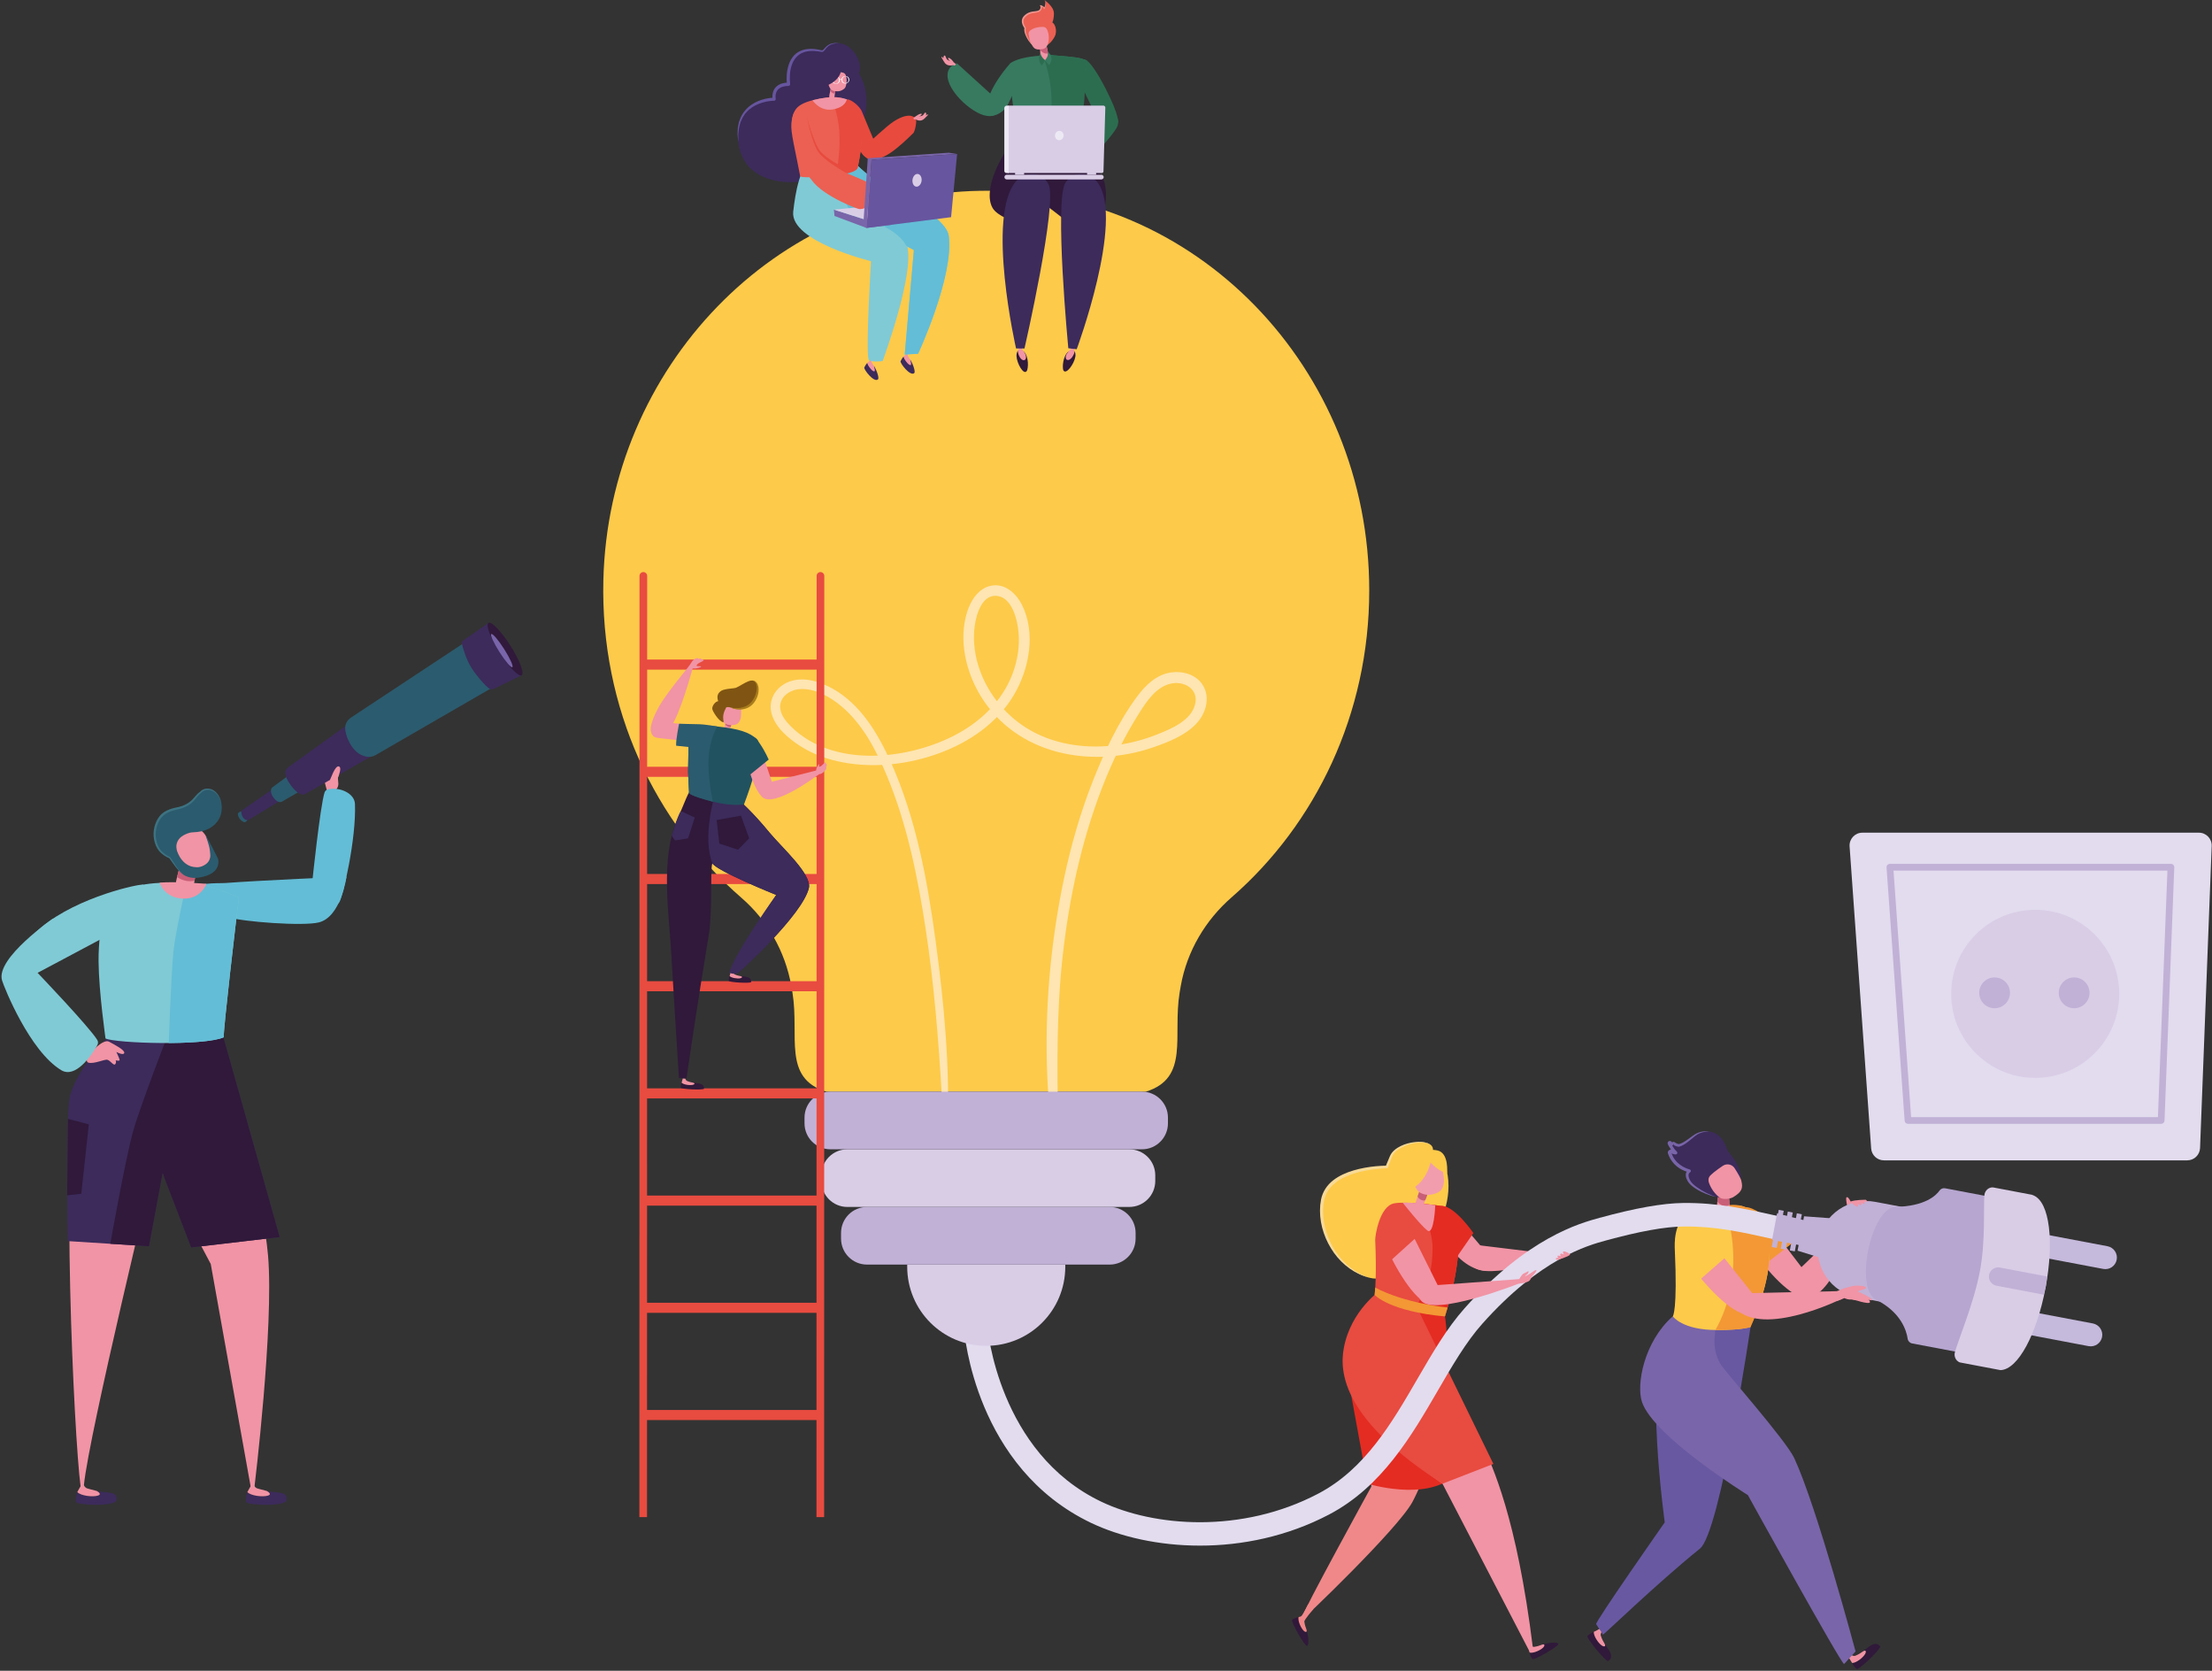 <?xml version="1.0" encoding="UTF-8"?>
<svg width="294px" height="222px" viewBox="0 0 294 222" version="1.1" xmlns="http://www.w3.org/2000/svg" xmlns:xlink="http://www.w3.org/1999/xlink">
    <rect x="0" y="0" width="294" height="222" fill="#333333" stroke="none"/>
    <!-- Generator: Sketch 64 (93537) - https://sketch.com -->
    <title>Group12@2x</title>
    <desc>Created with Sketch.</desc>
    <g id="Page-1" stroke="none" stroke-width="1" fill="none" fill-rule="evenodd">
        <g id="Group12@2x" transform="translate(-11, -18)">
            <g id="Group-360" transform="translate(5.5, 18)">
                <path d="M237.869,160.65 C237.308,161.102 237.461,163.573 238.288,165.509 C239.036,167.261 242.527,171.576 244.909,172.351 C246.574,172.893 245.795,169.494 245.795,169.494 L241.667,164.091 C241.667,164.091 238.431,160.198 237.869,160.65" id="Fill-8" fill="#F194A5" fill-rule="nonzero"></path>
                <path d="M240.337,167.794 L243.761,165.144 C243.761,165.144 239.672,160.432 237.536,160.399 C235.4,160.367 240.337,167.794 240.337,167.794" id="Fill-10" fill="#F39835" fill-rule="nonzero"></path>
                <path d="M246.175,172.221 C248.915,172.058 252.451,162.645 252.451,162.645 L251.764,161.801 L243.501,169.742 C243.501,169.742 242.979,172.41 246.175,172.221" id="Fill-12" fill="#F194A5" fill-rule="nonzero"></path>
                <path d="M191.581,153.505 C191.581,153.505 190.818,155.014 189.803,155.053 C188.788,155.092 182.153,155.292 181.294,159.399 C180.458,163.397 183.103,168.595 187.565,169.786 C192.028,170.978 199.961,161.938 197.59,154.854 L191.581,153.505 Z" id="Fill-14" fill="#FDCA4A" fill-rule="nonzero"></path>
                <path d="M179.214,218.688 C179.575,218.542 179.359,217.119 179.084,216.346 C179.081,216.603 179.052,216.931 178.79,216.692 C178.407,216.341 177.966,215.327 178.103,214.861 C177.809,214.899 177.476,215.069 177.259,215.207 C176.98,215.383 178.951,218.792 179.214,218.688" id="Fill-16" fill="#30193A" fill-rule="nonzero"></path>
                <path d="M178.79,216.692 C179.052,216.931 179.31,216.895 179.108,216.408 C178.928,215.972 178.873,215.56 178.86,215.469 C178.828,215.231 180.06,213.81 180.06,213.81 L179.368,213.149 C179.368,213.149 178.821,214.296 178.487,214.713 C178.414,214.806 178.118,214.858 178.103,214.86 C177.966,215.326 178.407,216.341 178.79,216.692" id="Fill-18" fill="#F08889" fill-rule="nonzero"></path>
                <path d="M187.004,178.706 C185.953,181.477 187.768,197.522 187.768,197.522 C187.768,197.522 178.482,214.417 178.676,214.683 L178.404,215.339 C178.464,215.42 191.254,203.205 193.225,199.576 C194.69,196.877 198.717,186.976 197.885,179.574 C197.61,177.127 196.825,174.825 196.671,173.567 C196.323,170.715 188.054,175.937 187.004,178.706" id="Fill-20" fill="#F08889" fill-rule="nonzero"></path>
                <path d="M184.833,183.965 L187.243,197.14 C187.243,197.14 194.772,199.46 198.545,196.277 C202.317,193.092 184.833,183.965 184.833,183.965" id="Fill-22" fill="#E42C22" fill-rule="nonzero"></path>
                <path d="M212.621,218.452 C212.551,218.079 211.052,218.313 210.281,218.592 C210.538,218.594 210.866,218.621 210.627,218.884 C210.279,219.268 209.265,219.714 208.799,219.579 C208.838,219.873 209.01,220.205 209.148,220.422 C209.327,220.7 212.673,218.73 212.621,218.452" id="Fill-24" fill="#30193A" fill-rule="nonzero"></path>
                <path d="M210.627,218.884 C210.865,218.621 210.829,218.363 210.341,218.568 C209.907,218.749 209.495,218.807 209.404,218.82 C209.166,218.852 208.912,218.598 208.912,218.598 L208.587,218.36 C208.587,218.36 208.787,219.494 208.798,219.579 C209.265,219.714 210.278,219.269 210.627,218.884" id="Fill-26" fill="#F194A5" fill-rule="nonzero"></path>
                <path d="M185.108,184.754 C187.401,190.391 197.224,197.14 197.224,197.14 L208.798,219.447 C208.798,219.447 209.251,219.069 209.239,218.969 C207.073,201.448 203.79,194.755 202.572,191.983 C201.557,189.671 194.789,177.301 194.789,177.301 C194.789,177.301 193.168,172.616 192.558,172.163 C191.401,172.35 191.176,170.054 188.168,173.252 C185.243,176.361 182.596,178.578 185.108,184.754" id="Fill-28" fill="#F194A5" fill-rule="nonzero"></path>
                <path d="M201.294,168.254 C202.956,170.247 212.717,166.994 212.717,166.994 L212.469,166.723 L202.242,165.479 C202.242,165.479 199.047,165.559 201.294,168.254" id="Fill-30" fill="#F194A5" fill-rule="nonzero"></path>
                <path d="M197.29,160.572 C196.843,161.086 196.559,163.292 197.65,164.957 C198.637,166.462 200.329,168.505 202.673,168.83 C204.313,169.057 205.297,167.416 205.297,167.416 L202.241,165.478 C202.241,165.478 197.738,160.058 197.29,160.572" id="Fill-32" fill="#F194A5" fill-rule="nonzero"></path>
                <path d="M190.791,159.893 C192.45,159.567 197.012,160.231 197.441,160.286 C199.238,160.514 199.353,166.155 199.252,167.131 C198.791,171.583 197.146,176.118 197.146,176.118 C197.146,176.118 196.367,176.143 193.069,175.656 C188.12,174.924 187.643,174.404 187.643,174.404 C187.643,174.404 188.656,173.566 188.281,164.752 C188.26,164.257 188.84,160.275 190.791,159.893" id="Fill-34" fill="#E84B40" fill-rule="nonzero"></path>
                <path d="M194.577,159.946 C195.978,160.079 197.226,160.258 197.441,160.285 C199.238,160.514 199.352,166.154 199.251,167.131 C198.791,171.583 197.146,176.117 197.146,176.117 C197.146,176.117 196.428,176.141 193.459,175.714 C193.376,175.701 193.29,175.689 193.203,175.675 C193.159,175.67 192.717,174.676 192.717,174.676 C192.717,174.676 196.029,171.894 195.897,165.565 C195.847,163.163 194.101,159.902 194.577,159.946" id="Fill-36" fill="#E42C22" fill-rule="nonzero"></path>
                <path d="M194.843,156.644 C194.843,156.644 193.542,159.768 193.563,160.174 C193.583,160.582 193.929,161.224 194.471,160.516 C195.014,159.809 195.617,156.901 195.617,156.901 L194.843,156.644 Z" id="Fill-38" fill="#F194A5" fill-rule="nonzero"></path>
                <path d="M195.156,155.606 C195.156,155.606 194.044,158.517 193.927,158.918 C193.838,159.226 194.785,159.763 194.969,159.388 C195.377,158.561 195.931,155.864 195.931,155.864 L195.156,155.606 Z" id="Fill-40" fill="#C95E78" fill-rule="nonzero"></path>
                <path d="M197.409,157.101 C197.488,156.843 197.333,155.931 197.18,155.174 C197.053,154.546 196.431,154.148 195.806,154.291 C194.837,154.512 193.779,154.815 193.52,155.056 C193.115,155.435 193.217,156.096 193.282,156.589 C193.347,157.082 193.64,157.94 194.005,158.3 C194.338,158.631 195.18,158.832 195.626,158.749 C196.962,158.5 197.285,158.089 197.409,157.101" id="Fill-42" fill="#F29DAE" fill-rule="nonzero"></path>
                <path d="M195.857,153.203 C195.857,153.203 195.554,159.698 189.02,158.333 C189.02,158.333 189.416,155.633 190.416,153.563 C191.415,151.494 196.77,151.014 195.857,153.203" id="Fill-44" fill="#FDCA4A" fill-rule="nonzero"></path>
                <path d="M194.671,153.286 C194.671,153.286 196.173,155.565 197.833,155.881 C197.833,155.881 198.115,153.178 196.543,152.86 C194.97,152.542 194.671,153.286 194.671,153.286" id="Fill-46" fill="#FDCA4A" fill-rule="nonzero"></path>
                <path d="M219.254,220.709 C220.213,220.051 219.111,219.005 218.671,218.231 C218.715,218.506 218.748,218.862 218.422,218.656 C217.946,218.355 217.28,217.353 217.339,216.829 C217.032,216.925 216.708,217.17 216.502,217.358 C216.238,217.601 219,220.883 219.254,220.709" id="Fill-48" fill="#30193A" fill-rule="nonzero"></path>
                <path d="M218.422,218.656 C218.748,218.862 219.016,218.775 218.708,218.292 C218.433,217.86 218.296,217.43 218.264,217.336 C218.185,217.088 218.41,216.768 218.41,216.768 L218.115,216.421 C218.115,216.421 217.428,216.801 217.339,216.829 C217.28,217.352 217.946,218.354 218.422,218.656" id="Fill-50" fill="#F194A5" fill-rule="nonzero"></path>
                <path d="M227.133,178.17 C223.927,181.842 226.764,202.278 226.764,202.278 C226.764,202.278 217.518,215.469 217.646,215.803 L218.556,217.192 C218.596,217.295 225.704,210.391 231.446,205.765 C234.175,203.567 238.212,176.008 238.212,176.008 C238.212,176.008 233.643,170.713 227.133,178.17" id="Fill-52" fill="#6858A2" fill-rule="nonzero"></path>
                <path d="M255.392,218.761 C254.663,217.854 253.703,219.031 252.965,219.529 C253.236,219.462 253.589,219.404 253.407,219.743 C253.142,220.241 252.193,220.979 251.666,220.96 C251.785,221.259 252.054,221.564 252.257,221.755 C252.518,222.001 255.584,219 255.392,218.761" id="Fill-54" fill="#30193A" fill-rule="nonzero"></path>
                <path d="M253.407,219.743 C253.589,219.403 253.481,219.142 253.023,219.485 C252.613,219.792 252.195,219.962 252.102,219.999 C251.861,220.097 251.526,219.896 251.526,219.896 L251.201,220.217 C251.201,220.217 251.632,220.874 251.666,220.96 C252.193,220.978 253.142,220.241 253.407,219.743" id="Fill-56" fill="#F194A5" fill-rule="nonzero"></path>
                <path d="M223.739,186.29 C225.298,190.909 237.811,198.655 237.811,198.655 C237.811,198.655 250.263,221.208 250.603,221.098 L252.125,219.429 C252.125,219.429 246.995,200.23 243.982,193.752 C242.878,191.377 234.755,182.219 234.199,181.291 C232.664,178.728 233.814,176.479 233.418,175.974 C232.154,175.838 229.089,173.805 227.836,174.9 C224.01,178.248 222.959,183.978 223.739,186.29" id="Fill-58" fill="#7965A9" fill-rule="nonzero"></path>
                <path d="M230.052,161.346 C231.896,160.696 235.22,160.43 235.709,160.317 C237.507,159.902 237.982,160.652 239.652,162.703 C240.667,163.95 240.71,165.84 240.688,166.774 C240.583,171.218 238.121,176.268 238.121,176.268 C238.121,176.268 237.565,176.72 233.703,176.725 C229.067,176.73 227.836,174.901 227.836,174.901 C227.836,174.901 228.473,174.19 228.102,166.033 C228.078,165.509 227.885,162.11 230.052,161.346" id="Fill-60" fill="#FDCA4A" fill-rule="nonzero"></path>
                <path d="M234.808,160.214 C236.606,159.799 238.963,160.406 240.181,162.913 C240.884,164.359 240.711,165.84 240.689,166.774 C240.584,171.218 238.15,176.377 238.15,176.377 C238.15,176.377 237.119,176.559 236.407,176.626 C235.552,176.707 233.475,176.73 233.475,176.73 C233.475,176.73 235.544,173.54 235.84,168.621 C236.143,163.584 234.577,160.268 234.808,160.214" id="Fill-62" fill="#F39835" fill-rule="nonzero"></path>
                <path d="M235.165,158.726 C235.165,158.726 235.569,160.835 235.351,161.064 C235.133,161.292 234.343,161.576 233.899,161.037 C233.455,160.499 233.943,158.685 233.943,158.685 L235.165,158.726 Z" id="Fill-64" fill="#F194A5" fill-rule="nonzero"></path>
                <path d="M235.144,157.759 C235.144,157.759 235.562,159.904 235.32,160.097 C234.568,160.696 233.754,159.661 233.754,159.661 L233.969,157.719 L235.144,157.759 Z" id="Fill-66" fill="#C95E78" fill-rule="nonzero"></path>
                <path d="M229.95,156.851 C229.628,156.22 229.689,155.845 230.039,155.583 C228.817,155.268 227.808,154.43 227.402,153.183 C227.363,153.069 227.505,152.935 227.617,152.984 C227.805,153.097 228.009,153.162 228.223,153.175 C228.122,153.09 227.98,152.94 227.902,152.831 C227.75,152.62 227.655,152.462 227.516,152.238 L227.512,152.234 C227.451,152.137 227.4,152.042 227.354,151.939 C227.313,151.844 227.435,151.75 227.509,151.834 C227.613,151.948 227.722,152.028 227.83,152.09 C227.777,151.999 227.9,151.864 227.994,151.94 C228.221,152.103 228.436,152.181 228.651,152.195 C229.538,151.981 230.48,150.941 231.098,150.642 C231.601,150.392 232.179,150.29 232.74,150.368 C234.037,150.554 234.749,151.644 235.083,152.815 C235.127,152.879 235.167,152.941 235.213,153.002 C235.497,153.393 235.756,153.69 235.967,154.002 C236.313,154.428 236.741,155.423 236.828,155.881 C236.996,156.364 236.798,156.909 236.652,157.425 C236.649,157.944 236.539,157.894 236.016,158.254 C235.181,158.831 234.588,159.225 233.588,159.029 C232.573,158.823 230.422,157.786 229.95,156.851" id="Fill-68" fill="#3C2B5B" fill-rule="nonzero"></path>
                <path d="M251.448,161.447 C251.352,161.421 251.277,161.347 251.252,161.251 C251.124,160.76 250.751,159.266 250.919,159.101 C251.12,158.905 251.46,159.635 251.46,159.635 L252.167,159.609 L252.932,160.145 L252.198,161.433 C252.135,161.543 252.006,161.596 251.884,161.563 L251.448,161.447 Z" id="Fill-70" fill="#F194A5" fill-rule="nonzero"></path>
                <path d="M230.223,162.575 C229.167,163.137 228.899,165.097 229.68,167.054 C230.386,168.822 234.521,173.613 236.884,174.444 C238.536,175.025 238.599,172.082 238.599,172.082 L233.839,166.11 C233.839,166.11 230.86,162.236 230.223,162.575" id="Fill-72" fill="#F194A5" fill-rule="nonzero"></path>
                <path d="M236.944,156.912 C236.925,156.647 236.463,155.868 236.055,155.227 C235.716,154.696 235.007,154.551 234.484,154.902 C233.674,155.446 232.811,156.097 232.659,156.41 C232.422,156.9 232.748,157.471 232.982,157.899 C233.215,158.327 233.786,159.01 234.247,159.212 C234.669,159.397 235.513,159.285 235.891,159.052 C237.028,158.351 237.18,157.862 236.944,156.912" id="Fill-74" fill="#F194A5" fill-rule="nonzero"></path>
                <path d="M233.588,159.028 C233.113,158.956 232.655,158.798 232.209,158.617 C231.764,158.434 231.325,158.228 230.917,157.964 C230.512,157.695 230.101,157.413 229.819,156.951 C229.696,156.73 229.587,156.496 229.559,156.209 C229.547,156.067 229.564,155.907 229.636,155.766 C229.705,155.625 229.811,155.511 229.922,155.426 L229.991,155.772 C229.301,155.603 228.64,155.264 228.125,154.757 C227.865,154.506 227.645,154.214 227.471,153.897 C227.384,153.739 227.305,153.575 227.246,153.406 L227.2,153.279 C227.197,153.271 227.174,153.215 227.173,153.152 C227.172,153.094 227.185,153.04 227.205,152.995 C227.246,152.905 227.309,152.842 227.391,152.798 C227.47,152.754 227.594,152.733 227.706,152.783 C227.713,152.786 227.723,152.792 227.731,152.796 C227.885,152.89 228.057,152.947 228.236,152.959 L228.083,153.341 C227.942,153.181 227.762,153.025 227.661,152.854 L227.338,152.346 L227.404,152.413 L227.401,152.411 L227.386,152.401 C227.364,152.386 227.347,152.367 227.335,152.345 L227.208,152.099 L227.176,152.038 C227.171,152.038 227.133,151.94 227.143,151.882 C227.155,151.744 227.248,151.638 227.381,151.607 C227.448,151.591 227.529,151.606 227.587,151.642 C227.617,151.66 227.637,151.679 227.657,151.7 L227.674,151.719 C227.699,151.746 227.725,151.77 227.751,151.794 C227.805,151.841 227.864,151.883 227.928,151.923 L227.662,152.188 C227.595,152.07 227.626,151.935 227.684,151.86 C227.738,151.783 227.844,151.708 227.984,151.731 C228.045,151.738 228.116,151.793 228.119,151.795 L228.163,151.826 L228.256,151.885 C228.384,151.961 228.519,152.008 228.661,152.021 L228.61,152.026 C228.947,151.95 229.276,151.765 229.589,151.558 C229.902,151.35 230.204,151.113 230.519,150.887 C230.833,150.66 231.202,150.474 231.583,150.39 C231.964,150.299 232.362,150.291 232.74,150.367 C232.356,150.34 231.973,150.389 231.616,150.506 C231.253,150.622 230.94,150.815 230.652,151.064 C230.357,151.302 230.066,151.556 229.752,151.791 C229.438,152.021 229.101,152.245 228.691,152.362 C228.678,152.366 228.665,152.367 228.651,152.367 L228.64,152.367 C228.442,152.359 228.248,152.301 228.078,152.213 C228.036,152.191 227.994,152.168 227.955,152.141 C227.92,152.116 227.842,152.074 227.916,152.107 C227.971,152.114 227.992,152.091 227.999,152.082 C228.006,152.074 228.023,152.037 227.999,151.993 L227.733,152.258 C227.651,152.213 227.569,152.158 227.494,152.095 C227.457,152.064 227.421,152.031 227.387,151.996 L227.36,151.969 C227.365,151.975 227.371,151.979 227.382,151.987 C227.403,152.001 227.44,152.007 227.465,152.002 C227.516,151.989 227.542,151.96 227.549,151.907 C227.535,151.823 227.556,151.892 227.577,151.922 L227.688,152.123 L227.623,152.058 L227.627,152.06 C227.651,152.075 227.671,152.095 227.687,152.118 L227.693,152.128 L228.013,152.608 C228.115,152.776 228.25,152.871 228.362,153.009 L228.388,153.041 C228.463,153.132 228.449,153.269 228.357,153.344 C228.314,153.38 228.261,153.395 228.209,153.392 C227.961,153.38 227.713,153.299 227.503,153.174 L227.528,153.186 C227.609,153.204 227.6,153.184 227.611,153.173 C227.613,153.168 227.618,153.155 227.617,153.14 C227.616,153.12 227.609,153.104 227.621,153.135 L227.663,153.249 C227.719,153.399 227.784,153.544 227.859,153.684 C228.01,153.966 228.202,154.224 228.429,154.448 C228.884,154.896 229.462,155.222 230.088,155.393 L230.094,155.395 C230.197,155.424 230.258,155.53 230.23,155.633 C230.217,155.677 230.191,155.715 230.156,155.739 C229.994,155.856 229.919,155.996 229.924,156.188 C229.93,156.38 230.009,156.598 230.108,156.798 C230.305,157.172 230.683,157.483 231.057,157.756 C231.44,158.026 231.847,158.27 232.269,158.487 C232.692,158.701 233.128,158.895 233.588,159.028" id="Fill-76" fill="#7965A9" fill-rule="nonzero"></path>
                <path d="M190.881,160.632 C189.794,160.943 189.158,162.702 189.493,164.664 C189.796,166.439 192.671,171.686 194.69,172.921 C196.102,173.784 196.742,171.076 196.742,171.076 L193.524,164.615 C193.524,164.615 191.537,160.445 190.881,160.632" id="Fill-78" fill="#F194A5" fill-rule="nonzero"></path>
                <path d="M191.935,159.804 C191.935,159.804 194.308,162.813 195.213,163.497 C196.118,164.183 196.262,160.132 196.262,160.132 C196.262,160.132 193.079,159.714 191.935,159.804" id="Fill-80" fill="#F194A5" fill-rule="nonzero"></path>
                <path d="M192.717,174.677 L197.945,186.582 C197.945,186.582 198.059,176.073 197.414,174.407 C196.768,172.742 192.717,174.677 192.717,174.677" id="Fill-82" fill="#E42C22" fill-rule="nonzero"></path>
                <path d="M189.038,171.389 C189.038,171.389 185.046,174.05 184.105,179.134 C183.489,182.458 184.105,188.719 197.224,197.14 L203.989,194.514 L193.547,173.119 L189.038,171.389 Z" id="Fill-84" fill="#E84B40" fill-rule="nonzero"></path>
                <path d="M211.466,166.11 C211.49,166.018 211.559,165.948 211.651,165.923 C212.113,165.801 213.525,165.445 213.681,165.603 C213.867,165.794 213.178,166.117 213.178,166.117 L214.087,166.682 L212.703,167.324 L211.481,166.818 C211.377,166.758 211.325,166.637 211.356,166.522 L211.466,166.11 Z" id="Fill-86" fill="#F194A5" fill-rule="nonzero"></path>
                <path d="M191.005,160.317 C192.144,160.662 192.622,162.058 193.652,164.5 L190.125,167.68 C190.125,167.68 188.107,163.051 189.697,161.07 C189.697,161.07 190.321,160.11 191.005,160.317" id="Fill-88" fill="#E84B40" fill-rule="nonzero"></path>
                <path d="M199.127,167.019 L201.329,163.839 C201.329,163.839 198.896,160.28 197.177,160.25 C195.458,160.22 199.127,167.019 199.127,167.019" id="Fill-90" fill="#E42C22" fill-rule="nonzero"></path>
                <path d="M197.903,173.731 C197.903,173.731 192.272,173.201 188.287,171.085 L188.201,172.056 C188.201,172.056 190.175,174.245 197.546,174.917 L197.903,173.731 Z" id="Fill-92" fill="#F39835" fill-rule="nonzero"></path>
                <path d="M195.814,152.287 C195.601,152.035 195.276,151.938 194.971,151.878 C194.66,151.812 194.337,151.822 194.021,151.836 C193.387,151.881 192.762,152.041 192.183,152.287 C191.609,152.535 191.051,152.873 190.7,153.365 C190.533,153.604 190.438,153.922 190.321,154.215 L189.981,155.104 L189.979,155.11 C189.955,155.175 189.895,155.216 189.83,155.22 C187.891,155.332 185.929,155.6 184.19,156.42 C183.332,156.83 182.546,157.408 182.032,158.182 C181.506,158.947 181.364,159.921 181.348,160.875 C181.339,161.831 181.502,162.789 181.794,163.703 C182.079,164.621 182.496,165.501 183.03,166.307 C184.112,167.902 185.684,169.199 187.566,169.786 C185.649,169.33 183.952,168.083 182.798,166.468 C181.647,164.85 180.944,162.887 180.941,160.872 L180.975,160.119 L181.085,159.37 C181.187,158.865 181.384,158.376 181.666,157.942 C182.228,157.062 183.105,156.46 184.008,156.036 C184.921,155.611 185.889,155.348 186.863,155.167 C187.837,154.987 188.832,154.897 189.812,154.881 L189.66,154.996 L190.037,154.095 C190.168,153.796 190.262,153.491 190.473,153.202 C190.895,152.655 191.496,152.322 192.103,152.088 C192.718,151.863 193.365,151.732 194.016,151.72 C194.34,151.722 194.669,151.727 194.985,151.813 C195.293,151.896 195.619,152.02 195.814,152.287" id="Fill-94" fill="#F8DA97" fill-rule="nonzero"></path>
                <path d="M229.378,162.38 C229.378,162.38 227.94,165.087 229.23,167.696 C230.519,170.306 230.715,170.665 230.715,170.665 L234.808,167.083 C234.808,167.083 232.639,161.5 229.378,162.38" id="Fill-96" fill="#FDCA4A" fill-rule="nonzero"></path>
                <path d="M164.993,205.37 C159.472,205.37 154.387,204.191 150.558,202.369 C135.15,195.039 133.679,177.254 133.623,176.5 L136.742,176.272 L135.182,176.386 L136.742,176.27 C136.754,176.436 138.16,193.009 151.901,199.546 C158.881,202.867 170.493,203.822 180.697,198.469 C186.935,195.196 190.482,189.087 193.912,183.179 C195.909,179.739 197.794,176.491 200.16,173.833 C208.524,164.432 215.472,162.533 218.088,161.818 C222.853,160.516 226.493,159.87 229.214,159.843 C233.829,159.794 237.54,160.626 241.837,161.585 C243.544,161.967 245.308,162.36 247.319,162.748 L246.727,165.818 C244.672,165.422 242.884,165.022 241.156,164.637 C236.878,163.682 233.501,162.922 229.244,162.97 C226.795,162.993 223.415,163.603 218.912,164.834 C216.542,165.482 210.243,167.204 202.496,175.911 C200.34,178.334 198.531,181.45 196.616,184.748 C193.133,190.747 189.186,197.546 182.15,201.237 C176.551,204.174 170.551,205.37 164.993,205.37" id="Fill-98" fill="#E2DCEE" fill-rule="nonzero"></path>
                <path d="M257.695,173.39 L252.359,172.38 C248.856,171.717 246.553,168.34 247.216,164.837 C247.88,161.334 251.257,159.032 254.76,159.695 L260.096,160.704 L257.695,173.39 Z" id="Fill-100" fill="#C1B1D6" fill-rule="nonzero"></path>
                <polygon id="Fill-102" fill="#C1B1D6" fill-rule="nonzero" points="248.553 167.465 244.416 166.18 245.281 161.612 249.601 161.928"></polygon>
                <polygon id="Fill-104" fill="#C1B1D6" fill-rule="nonzero" points="245.559 165.608 241.029 164.751 241.696 161.224 246.173 162.367"></polygon>
                <polygon id="Fill-106" fill="#C1B1D6" fill-rule="nonzero" points="242.191 162.919 241.529 162.793 241.915 160.757 242.577 160.882"></polygon>
                <polygon id="Fill-108" fill="#C1B1D6" fill-rule="nonzero" points="243.396 163.147 242.734 163.022 243.119 160.984 243.781 161.111"></polygon>
                <polygon id="Fill-110" fill="#C1B1D6" fill-rule="nonzero" points="244.6 163.374 243.938 163.249 244.323 161.213 244.986 161.338"></polygon>
                <polygon id="Fill-112" fill="#C1B1D6" fill-rule="nonzero" points="241.643 165.815 240.98 165.689 241.366 163.653 242.028 163.778"></polygon>
                <polygon id="Fill-114" fill="#C1B1D6" fill-rule="nonzero" points="242.847 166.043 242.185 165.918 242.57 163.881 243.233 164.007"></polygon>
                <polygon id="Fill-116" fill="#C1B1D6" fill-rule="nonzero" points="244.051 166.272 243.389 166.145 243.774 164.109 244.437 164.234"></polygon>
                <path d="M272.728,159.536 L264.031,157.89 C263.752,157.838 263.461,157.945 263.297,158.178 C262.806,158.873 261.338,160.274 257.451,160.36 C254.184,160.432 251.935,171.229 254.855,172.696 C258.181,174.366 258.898,176.833 259.052,177.89 C259.098,178.2 259.335,178.445 259.644,178.504 L269.162,180.306 L272.728,159.536 Z" id="Fill-118" fill="#B6A6D0" fill-rule="nonzero"></path>
                <path d="M272.956,166.317 L285.04,168.604 C285.873,168.762 286.675,168.214 286.833,167.382 C286.991,166.55 286.443,165.748 285.611,165.589 L273.526,163.302 L272.956,166.317 Z" id="Fill-120" fill="#C5B9DC" fill-rule="nonzero"></path>
                <path d="M271.014,176.577 L283.098,178.864 C283.931,179.021 284.733,178.474 284.891,177.642 C285.049,176.809 284.501,176.008 283.669,175.849 L271.584,173.562 L271.014,176.577 Z" id="Fill-122" fill="#C5B9DC" fill-rule="nonzero"></path>
                <path d="M277.371,171.138 C278.524,165.045 277.945,159.765 275.792,158.842 L275.561,158.75 L270.445,157.782 C270.33,157.76 270.211,157.768 270.097,157.795 C269.621,157.907 269.289,158.338 269.247,158.825 C269.114,160.375 269.416,164.871 268.654,168.895 C267.852,173.133 265.774,178.055 265.331,179.66 C265.218,180.073 265.329,180.52 265.641,180.812 C265.759,180.922 265.895,181.011 266.042,181.038 L271.159,182.007 L271.39,182.051 C273.73,181.979 276.218,177.231 277.371,171.138" id="Fill-124" fill="#D9CDE6" fill-rule="nonzero"></path>
                <path d="M270.849,170.836 L277.129,172.024 C277.129,172.024 277.366,171.171 277.42,170.88 C277.478,170.565 277.574,169.606 277.574,169.606 L271.307,168.42 C270.639,168.293 269.996,168.732 269.87,169.399 C269.743,170.066 270.182,170.71 270.849,170.836" id="Fill-126" fill="#C1B1D6" fill-rule="nonzero"></path>
                <path d="M251.77,159.973 C251.77,159.973 252.342,160.499 252.418,160.284 C252.495,160.068 252.378,159.877 252.378,159.877 C252.378,159.877 252.711,160.239 252.86,160.103 C253.009,159.968 252.82,159.763 252.82,159.763 C252.82,159.763 253.282,160.085 253.327,159.939 C253.373,159.791 253.262,159.648 253.262,159.648 C253.262,159.648 253.631,159.785 253.656,159.664 C253.681,159.543 253.485,159.414 253.485,159.414 C253.485,159.414 251.901,159.42 251.559,159.647 L251.77,159.973 Z" id="Fill-128" fill="#F194A5" fill-rule="nonzero"></path>
                <path d="M248.826,171.861 C249.116,171.822 250.462,171.227 250.462,171.227 C250.462,171.227 251.605,170.872 252.109,170.827 C252.316,170.807 253.542,170.824 253.523,171.128 C253.51,171.299 252.444,171.492 252.385,171.614 C252.376,171.638 252.573,172.744 252.234,172.772 C252.186,172.776 251.61,172.673 251.557,172.668 C251.284,172.701 250.885,172.614 250.645,172.482 C250.607,172.481 249.648,172.977 249.33,172.856 C249.136,172.782 248.717,171.979 248.826,171.861" id="Fill-130" fill="#F194A5" fill-rule="nonzero"></path>
                <path d="M236.205,173.878 C239.88,177.734 250.268,172.589 250.268,172.589 L250.318,171.545 L238.292,171.82 C238.292,171.82 233.878,171.437 236.205,173.878" id="Fill-132" fill="#F194A5" fill-rule="nonzero"></path>
                <path d="M252.283,171.552 C252.283,171.552 254.005,172.246 254.289,172.677 C254.573,173.108 252.022,171.944 252.022,171.944 L252.283,171.552 Z" id="Fill-134" fill="#F194A5" fill-rule="nonzero"></path>
                <path d="M253.082,172.162 C253.082,172.162 254.062,172.602 254.037,173.015 C254.012,173.427 251.582,172.588 251.582,172.588 L252.087,171.714 L253.082,172.162 Z" id="Fill-136" fill="#F194A5" fill-rule="nonzero"></path>
                <path d="M194.327,172.767 C195.965,175.073 207.471,170.514 207.471,170.514 L207.516,169.949 L196.247,170.772 C196.247,170.772 192.48,170.169 194.327,172.767" id="Fill-138" fill="#F194A5" fill-rule="nonzero"></path>
                <path d="M207.287,170.06 L209.155,169.101 C209.155,169.101 209.103,169.864 208.78,170.167 C208.456,170.471 207.35,170.56 207.35,170.56 L207.287,170.06 Z" id="Fill-140" fill="#F194A5" fill-rule="nonzero"></path>
                <path d="M207.422,169.957 C207.422,169.957 207.757,169.333 208.01,169.218 C208.262,169.102 208.578,168.943 208.63,168.881 C208.63,168.881 208.758,169.118 208.423,169.356 C208.089,169.595 208.154,169.864 208.154,169.864 C208.154,169.864 207.617,170.179 207.422,169.957" id="Fill-142" fill="#F194A5" fill-rule="nonzero"></path>
                <path d="M209.044,169.682 C209.044,169.682 209.815,168.899 209.7,168.766 C209.584,168.632 208.488,169.523 208.488,169.523 L209.044,169.682 Z" id="Fill-144" fill="#F194A5" fill-rule="nonzero"></path>
                <path d="M213.915,166.461 C213.915,166.461 213.258,166.131 213.245,166.348 C213.231,166.564 213.387,166.706 213.387,166.706 C213.387,166.706 212.991,166.465 212.891,166.626 C212.79,166.788 213.016,166.926 213.016,166.926 C213.016,166.926 212.512,166.753 212.509,166.898 C212.506,167.043 212.644,167.145 212.644,167.145 C212.644,167.145 212.273,167.116 212.282,167.232 C212.29,167.349 212.501,167.415 212.501,167.415 C212.501,167.415 213.939,166.997 214.192,166.702 L213.915,166.461 Z" id="Fill-146" fill="#F194A5" fill-rule="nonzero"></path>
                <path d="M155.596,160.369 L118.122,160.369 C116.216,160.369 114.671,158.824 114.671,156.918 L114.671,156.161 C114.671,154.255 116.216,152.71 118.122,152.71 L155.596,152.71 C157.502,152.71 159.048,154.255 159.048,156.161 L159.048,156.918 C159.048,158.824 157.502,160.369 155.596,160.369" id="Fill-148" fill="#D9CDE6" fill-rule="nonzero"></path>
                <path d="M136.583,178.823 L136.583,178.823 C130.782,178.823 126.079,174.12 126.079,168.318 L126.079,168.028 L147.087,168.028 L147.087,168.318 C147.087,174.12 142.384,178.823 136.583,178.823" id="Fill-150" fill="#D9CDE6" fill-rule="nonzero"></path>
                <path d="M187.488,78.46 C187.488,48.852 164.268,24.9 135.791,25.352 C108.658,25.781 86.382,48.777 85.694,77.082 C85.281,94.067 92.519,109.296 104.063,119.31 C107.491,122.283 109.845,126.39 110.668,130.962 C110.721,131.26 110.774,131.568 110.827,131.891 C111.776,137.692 109.471,143.211 115.302,145.05 L135.409,145.05 L137.704,145.05 L157.811,145.05 C163.642,143.211 161.337,137.692 162.286,131.891 C162.339,131.569 162.391,131.261 162.445,130.964 C163.277,126.339 165.737,122.244 169.198,119.227 C180.373,109.485 187.488,94.843 187.488,78.46" id="Fill-152" fill="#FDCA4A" fill-rule="nonzero"></path>
                <path d="M131.442,150.106 C131.772,141.798 130.979,133.347 129.867,125.12 C128.775,117.036 127.259,108.742 123.895,101.256 C122.218,97.526 119.943,93.673 116.295,91.577 C114.512,90.552 112.216,89.799 110.22,90.644 C108.552,91.35 107.552,93.068 108.061,94.855 C108.589,96.712 110.325,98.146 111.887,99.145 C113.602,100.242 115.564,100.932 117.559,101.303 C121.775,102.087 126.244,101.563 130.26,100.106 C134.275,98.649 137.994,96.127 140.218,92.409 C142.294,88.941 143.211,84.167 141.349,80.405 C140.593,78.879 139.1,77.481 137.272,77.817 C135.561,78.131 134.524,79.773 134.04,81.319 C132.883,85.018 133.866,89.242 135.84,92.475 C140.613,100.294 150.502,102.152 158.75,99.307 C160.756,98.615 163.029,97.731 164.511,96.149 C165.793,94.781 166.417,92.639 165.326,90.966 C164.432,89.595 162.644,89.119 161.096,89.357 C159.164,89.654 157.714,91.079 156.601,92.59 C154.097,95.989 152.254,99.961 150.715,103.873 C149.088,108.007 147.859,112.295 146.938,116.639 C145.096,125.337 144.316,134.342 144.704,143.226 C144.794,145.271 144.963,147.291 145.248,149.318 C145.32,149.829 146.15,149.7 146.139,149.198 C145.992,141.749 145.922,134.335 146.755,126.917 C147.609,119.315 149.239,111.727 152.01,104.584 C153.335,101.168 154.947,97.851 156.908,94.753 C157.888,93.206 159.097,91.367 160.979,90.867 C162.827,90.376 164.905,91.535 164.323,93.658 C163.75,95.75 161.246,96.803 159.417,97.538 C157.522,98.299 155.512,98.83 153.482,99.057 C149.533,99.5 145.372,98.869 141.961,96.748 C138.893,94.84 136.51,91.773 135.486,88.302 C134.989,86.621 134.814,84.844 135.06,83.103 C135.269,81.62 136.013,79.022 137.946,79.171 C140.015,79.331 140.718,82.343 140.872,83.988 C141.048,85.873 140.743,87.764 140.077,89.531 C138.677,93.248 135.675,96.049 132.179,97.808 C125.828,101.003 116.237,101.969 110.72,96.617 C110.028,95.946 109.264,95.052 109.195,94.041 C109.097,92.597 110.466,91.664 111.772,91.565 C113.815,91.411 115.912,92.628 117.414,93.912 C120.19,96.281 121.966,99.706 123.354,103.022 C126.063,109.495 127.475,116.514 128.529,123.422 C129.64,130.702 130.235,138.055 130.665,145.403 C130.757,146.974 130.871,148.538 131.002,150.106 C131.026,150.385 131.431,150.392 131.442,150.106" id="Fill-154" fill="#FEE5B1" fill-rule="nonzero"></path>
                <path d="M157.283,152.71 L115.881,152.71 C113.975,152.71 112.43,151.164 112.43,149.258 L112.43,148.502 C112.43,146.596 113.975,145.05 115.881,145.05 L157.283,145.05 C159.189,145.05 160.734,146.596 160.734,148.502 L160.734,149.258 C160.734,151.164 159.189,152.71 157.283,152.71" id="Fill-156" fill="#C1B1D6" fill-rule="nonzero"></path>
                <path d="M152.982,168.028 L120.734,168.028 C118.829,168.028 117.284,166.483 117.284,164.577 L117.284,163.82 C117.284,161.914 118.829,160.369 120.734,160.369 L152.982,160.369 C154.888,160.369 156.434,161.914 156.434,163.82 L156.434,164.577 C156.434,166.483 154.888,168.028 152.982,168.028" id="Fill-158" fill="#C1B1D6" fill-rule="nonzero"></path>
                <path d="M114.702,6.794 C115.177,6.902 115.197,5.553 117.1,5.752 C119.009,5.951 120.27,8.571 119.658,9.734 C119.658,9.734 121.761,12.731 119.898,16.914 C119.898,16.914 118.636,22.098 114.791,23.498 C110.946,24.899 104.28,24.63 103.625,18.877 C102.97,13.123 108.398,13.178 108.398,13.178 C108.398,13.178 107.984,11.213 110.304,11.194 C110.304,11.194 109.514,5.608 114.702,6.794" id="Fill-160" fill="#3C2B5B" fill-rule="nonzero"></path>
                <path d="M122.194,50.405 C122.418,50.197 121.894,48.899 121.612,48.561 C121.671,48.714 121.722,48.993 121.513,48.982 C121.21,48.966 120.817,48.537 120.79,48.193 C120.627,48.362 120.472,48.629 120.377,48.817 C120.255,49.061 121.669,50.892 122.194,50.405" id="Fill-162" fill="#3C2B5B" fill-rule="nonzero"></path>
                <path d="M121.679,49.349 C121.887,49.36 121.704,48.779 121.646,48.626 C121.467,48.282 121.398,48.223 121.37,48.176 C121.297,48.051 121.342,47.888 121.342,47.888 L121.169,47.766 C121.169,47.766 121.138,47.953 120.93,48.077 C120.883,48.105 120.836,48.146 120.789,48.194 C120.816,48.537 121.375,49.333 121.679,49.349" id="Fill-164" fill="#F194A5" fill-rule="nonzero"></path>
                <path d="M127.015,49.572 C127.238,49.364 126.715,48.065 126.434,47.727 C126.492,47.881 126.542,48.159 126.335,48.148 C126.031,48.133 125.638,47.703 125.61,47.36 C125.448,47.528 125.293,47.795 125.199,47.984 C125.077,48.227 126.491,50.059 127.015,49.572" id="Fill-166" fill="#3C2B5B" fill-rule="nonzero"></path>
                <path d="M126.501,48.516 C126.709,48.527 126.526,47.946 126.469,47.792 C126.289,47.448 126.22,47.39 126.192,47.342 C126.119,47.218 126.164,47.054 126.164,47.054 L125.991,46.932 C125.991,46.932 125.96,47.119 125.752,47.243 C125.706,47.271 125.658,47.312 125.611,47.361 C125.638,47.704 126.197,48.5 126.501,48.516" id="Fill-168" fill="#F194A5" fill-rule="nonzero"></path>
                <path d="M113.495,21.223 C111.829,21.834 111.205,25.67 110.928,28.112 C110.475,32.087 121.266,34.706 121.266,34.706 C121.266,34.706 120.578,45.869 120.929,47.712 C121.027,48.226 122.815,47.976 122.815,47.976 C122.815,47.976 127.091,36.403 126.079,32.693 C125.474,30.474 118.999,28.927 118.999,28.927 L126.962,33.229 L125.748,47.103 L127.524,47.008 C127.524,47.008 132.337,36.671 131.596,31.313 C131.195,28.416 121.837,24.066 121.837,24.066 C121.837,24.066 119.671,22.267 119.446,21.954 C118.227,21.765 115.356,20.974 113.495,21.223" id="Fill-170" fill="#80CAD5" fill-rule="nonzero"></path>
                <path d="M119,28.927 L126.962,33.229 L125.749,47.103 L127.525,47.008 C127.525,47.008 132.337,36.671 131.596,31.313 C131.195,28.416 121.838,24.066 121.838,24.066 C121.838,24.066 119.671,22.267 119.446,21.954 C118.858,21.863 116.577,21.517 116.606,23.221 C116.637,25.043 119,28.927 119,28.927" id="Fill-172" fill="#63BDD6" fill-rule="nonzero"></path>
                <path d="M126.174,33.165 C126.174,33.165 125.552,30.335 119.733,28.941 C113.913,27.548 119.398,33.165 119.398,33.165 L126.174,33.165 Z" id="Fill-174" fill="#80CAD5" fill-rule="nonzero"></path>
                <path d="M117.562,13.869 L117.562,13.869 C117.562,13.869 117.562,13.874 117.562,13.876 C117.559,14.068 117.568,14.238 117.585,14.392 C117.671,15.968 118.595,18.771 120.163,20.499 C122.206,22.751 121.887,19.199 121.887,19.199 C121.887,19.199 120.653,16.298 120.055,14.819 C119.68,13.89 117.584,12.278 117.562,13.869" id="Fill-176" fill="#E84A3E" fill-rule="nonzero"></path>
                <path d="M120.683,20.952 C122.492,21.936 125.042,19.481 126.906,17.667 C127.094,17.484 127.427,16.002 127.196,15.747 C126.5,14.98 125.242,15.522 124.279,16.14 C123.315,16.759 120.754,19.183 120.754,19.183 C120.754,19.183 119.213,20.152 120.683,20.952" id="Fill-178" fill="#E84A3E" fill-rule="nonzero"></path>
                <path d="M119.728,16.278 C120.027,18.525 120.13,19.441 119.456,22.323 C119.259,23.165 111.944,23.875 111.852,23.398 C111.818,23.224 111.552,21.876 111.407,21.161 C110.709,17.721 110.452,16.721 110.873,15.435 C111.166,14.539 111.322,13.49 115.549,12.952 C116.875,12.783 117.553,13.424 118.047,13.565 C118.844,13.792 119.603,15.341 119.728,16.278" id="Fill-180" fill="#EB6052" fill-rule="nonzero"></path>
                <path d="M113.492,10.73 C113.496,10.729 113.496,10.723 113.492,10.723" id="Stroke-182"></path>
                <path d="M115.997,12.918 C115.997,12.918 116.869,15.004 117.05,17.399 C117.241,19.928 116.739,22.783 116.606,23.221 C116.606,23.221 118.391,23.199 119.263,22.594 C119.393,22.503 119.485,22.367 119.521,22.203 C119.725,21.256 120.482,17.375 119.702,15.14 C118.809,12.581 115.997,12.918 115.997,12.918" id="Fill-184" fill="#E84A3E" fill-rule="nonzero"></path>
                <path d="M116.604,11.292 C116.604,11.292 116.448,12.998 116.323,13.167 C116.198,13.337 115.827,13.518 115.726,13.063 C115.624,12.607 116.104,11.188 116.104,11.188 L116.604,11.292 Z" id="Fill-186" fill="#F194A5" fill-rule="nonzero"></path>
                <path d="M116.481,12.39 C116.26,12.494 115.891,12.278 115.873,11.941 C115.93,11.636 115.912,11.813 115.987,11.562 L116.565,11.682 C116.539,11.926 116.522,12.107 116.481,12.39" id="Fill-188" fill="#C95E78" fill-rule="nonzero"></path>
                <path d="M115.677,11.408 C115.531,11.156 115.565,10.094 115.565,10.094 C115.759,9.337 117.415,9.553 117.677,9.705 C117.964,9.872 117.991,10.269 118.019,10.564 C118.046,10.859 117.989,11.396 117.823,11.655 C117.673,11.89 117.207,12.119 116.936,12.13 C116.123,12.162 115.88,11.966 115.677,11.408" id="Fill-190" fill="#F194A5" fill-rule="nonzero"></path>
                <path d="M113.492,13.324 C113.492,13.324 114.449,14.843 116.197,14.537 C117.945,14.23 118.049,13.198 118.049,13.198 C118.049,13.198 117.504,12.979 116.647,12.924 C115.883,12.874 114.891,12.963 113.492,13.324" id="Fill-192" fill="#F194A5" fill-rule="nonzero"></path>
                <path d="M118.004,23.008 C117.436,22.729 115.829,21.601 114.713,20.57 C114.075,19.978 113.484,17.814 113.484,17.814 C113.484,17.814 112.368,12.727 111.04,14.946 C110.129,16.471 111.502,21.136 113.151,23.632 C113.754,24.543 118.561,23.281 118.004,23.008" id="Fill-194" fill="#EB6052" fill-rule="nonzero"></path>
                <polygon id="Fill-196" fill="#7965A9" fill-rule="nonzero" points="116.333 27.852 116.415 28.698 120.668 30.287 124.115 29.849 120.55 29.203"></polygon>
                <polygon id="Fill-198" fill="#D9CDE6" fill-rule="nonzero" points="131.831 28.031 120.722 29.258 116.332 27.852 131.67 26.371"></polygon>
                <polygon id="Fill-200" fill="#7965A9" fill-rule="nonzero" points="120.837 21.025 131.609 20.291 132.71 20.471 121.338 21.222"></polygon>
                <path d="M115.328,21.999 C115.328,21.999 122.795,24.633 122.837,25.627 C122.88,26.621 120.362,27.984 119.604,27.758 C118.846,27.531 113.52,25.451 112.886,22.946 C112.294,20.612 115.328,21.999 115.328,21.999" id="Fill-202" fill="#EB6052" fill-rule="nonzero"></path>
                <polygon id="Fill-204" fill="#67559F" fill-rule="nonzero" points="131.911 28.857 120.667 30.286 121.339 21.222 132.711 20.471"></polygon>
                <polygon id="Fill-206" fill="#7965A9" fill-rule="nonzero" points="120.232 30.028 120.668 30.286 121.339 21.222 120.836 21.025"></polygon>
                <path d="M117.46,22.656 C116.796,22.286 116.165,21.885 115.56,21.43 C114.973,20.974 114.35,20.474 114.015,19.763 C113.68,19.08 113.457,18.366 113.252,17.649 C113.05,16.93 112.877,16.206 112.728,15.477 C112.915,16.197 113.127,16.911 113.365,17.614 C113.606,18.314 113.868,19.014 114.223,19.651 C114.563,20.286 115.164,20.733 115.76,21.152 C116.365,21.565 117.011,21.933 117.663,22.258 L117.46,22.656 Z" id="Fill-208" fill="#E84A3E" fill-rule="nonzero"></path>
                <path d="M127.997,23.828 C128.021,24.291 127.76,24.723 127.422,24.794 C127.084,24.866 126.799,24.551 126.774,24.088 C126.75,23.626 127.004,23.192 127.342,23.12 C127.679,23.049 127.973,23.366 127.997,23.828" id="Fill-210" fill="#D9CDE6" fill-rule="nonzero"></path>
                <path d="M127.176,15.847 C127.176,15.847 127.85,16.291 128.354,15.762 C128.61,15.494 128.671,15.05 128.537,14.966 C128.404,14.883 128.287,15.244 128.114,15.353 C127.852,15.518 127.089,15.394 126.92,15.676 C126.858,15.781 127.015,15.933 127.176,15.847" id="Fill-212" fill="#F194A5" fill-rule="nonzero"></path>
                <path d="M128.409,15.697 C128.432,15.666 128.929,15.252 128.853,15.208 C128.778,15.164 128.419,15.415 128.419,15.415 L128.385,15.689" id="Fill-214" fill="#F194A5" fill-rule="nonzero"></path>
                <path d="M127.598,15.532 C127.622,15.516 128.016,15.301 128.011,15.16 C128.005,15.018 127.622,15.192 127.541,15.238 C127.388,15.326 127.03,15.575 127.03,15.575 L127.598,15.532 Z" id="Fill-216" fill="#F194A5" fill-rule="nonzero"></path>
                <path d="M118.275,10.612 C118.27,10.713 118.249,10.803 118.194,10.886 C118.115,11.004 117.819,11.08 117.695,11.017 C117.544,10.942 117.459,10.755 117.46,10.593 C117.46,10.319 117.719,10.01 118.04,10.188 C118.195,10.274 118.266,10.442 118.275,10.612 C118.278,10.641 118.388,10.627 118.385,10.593 C118.347,9.922 117.349,9.946 117.349,10.612 C117.35,11.295 118.347,11.248 118.385,10.593 C118.388,10.567 118.278,10.576 118.275,10.612" id="Fill-218" fill="#FEFEFE" fill-rule="nonzero"></path>
                <path d="M117.029,10.625 C117.02,10.78 116.964,10.929 116.834,11.023 C116.521,11.252 116.213,10.943 116.212,10.649 C116.211,10.496 116.282,10.342 116.407,10.251 C116.728,10.017 117.012,10.334 117.029,10.625 C117.031,10.661 117.139,10.674 117.138,10.649 C117.1,9.997 116.107,9.938 116.102,10.625 C116.098,11.288 117.099,11.325 117.138,10.649 C117.14,10.614 117.03,10.597 117.029,10.625" id="Fill-220" fill="#FEFEFE" fill-rule="nonzero"></path>
                <path d="M117.135,10.613 C117.194,10.564 117.275,10.53 117.355,10.61 C117.376,10.631 117.483,10.626 117.453,10.595 C117.329,10.472 117.16,10.483 117.029,10.592 C117.01,10.607 117.108,10.635 117.135,10.613" id="Fill-222" fill="#FEFEFE" fill-rule="nonzero"></path>
                <path d="M114.987,11.506 C114.987,11.506 117.075,10.977 117.312,9.295 C117.55,7.613 114.987,9.167 114.987,9.167 L114.987,11.506 Z" id="Fill-224" fill="#3C2B5B" fill-rule="nonzero"></path>
                <path d="M103.625,18.877 C103.593,18.523 103.543,18.166 103.528,17.809 L103.552,17.27 C103.555,17.088 103.567,16.908 103.612,16.731 L103.719,16.196 C103.777,16.024 103.848,15.856 103.914,15.684 C103.969,15.508 104.074,15.356 104.167,15.196 C104.259,15.036 104.354,14.879 104.482,14.744 C104.942,14.165 105.567,13.724 106.245,13.437 C106.932,13.16 107.646,12.999 108.4,12.974 L108.198,13.22 C108.144,12.911 108.154,12.626 108.22,12.329 C108.289,12.037 108.436,11.747 108.662,11.531 C108.887,11.317 109.164,11.172 109.447,11.088 C109.588,11.044 109.733,11.027 109.875,11 L110.302,10.976 L110.088,11.225 C109.999,10.319 110.052,9.416 110.349,8.547 C110.496,8.115 110.728,7.703 111.042,7.357 C111.361,7.014 111.782,6.772 112.221,6.638 C112.663,6.502 113.122,6.474 113.567,6.501 C113.792,6.51 114.011,6.548 114.23,6.58 L114.556,6.649 L114.717,6.686 C114.755,6.69 114.776,6.694 114.809,6.682 C114.946,6.614 115.086,6.402 115.244,6.252 C115.402,6.093 115.59,5.957 115.796,5.866 C116.215,5.689 116.672,5.684 117.101,5.752 C116.667,5.727 116.222,5.777 115.845,5.968 C115.659,6.066 115.497,6.201 115.36,6.361 C115.21,6.516 115.137,6.712 114.896,6.87 C114.828,6.906 114.74,6.909 114.669,6.898 L114.51,6.872 L114.193,6.819 C113.98,6.798 113.769,6.771 113.557,6.773 C113.134,6.765 112.711,6.812 112.324,6.95 C111.537,7.214 110.977,7.887 110.726,8.677 C110.467,9.462 110.427,10.343 110.521,11.164 C110.535,11.286 110.447,11.398 110.324,11.412 L110.315,11.412 L110.306,11.413 L109.93,11.44 C109.811,11.467 109.687,11.481 109.571,11.515 C109.339,11.579 109.13,11.69 108.963,11.842 C108.797,11.994 108.687,12.201 108.628,12.43 C108.572,12.654 108.563,12.916 108.598,13.136 L108.599,13.14 C108.617,13.254 108.54,13.361 108.425,13.38 L108.396,13.383 C107.725,13.395 107.023,13.538 106.387,13.786 C105.745,14.03 105.151,14.409 104.7,14.929 C104.575,15.048 104.48,15.191 104.389,15.337 C104.295,15.481 104.188,15.62 104.13,15.784 L103.919,16.261 L103.781,16.767 C103.724,16.934 103.7,17.107 103.685,17.283 L103.623,17.811 C103.616,18.163 103.625,18.519 103.625,18.877" id="Fill-226" fill="#67559F" fill-rule="nonzero"></path>
                <path d="M141.945,3.294 C141.945,3.294 141.529,3.686 141.857,4.578 C142.285,5.744 143.053,6.247 143.053,6.247 L144.731,5.97 C144.731,5.97 145.268,5.642 145.681,4.859 C146.095,4.076 145.711,2.865 145.076,2.909 C144.441,2.954 141.945,3.294 141.945,3.294" id="Fill-228" fill="#EB6052" fill-rule="nonzero"></path>
                <path d="M142.298,4.312 C142.298,4.312 140.823,3.083 141.692,2.18 C142.561,1.28 143.508,1.885 143.846,1.198 C143.846,1.198 143.953,0.787 143.79,0.754 C143.79,0.754 144.235,0.854 144.3,1.131 C144.3,1.131 144.711,0.295 144.3,0.001 C144.3,0.001 145.589,0.837 145.578,1.788 C145.567,2.751 145.413,4.33 142.298,4.312" id="Fill-230" fill="#EB6052" fill-rule="nonzero"></path>
                <path d="M148.842,8.565 C149.137,8.266 149.596,7.785 149.938,8.029 C150.515,8.443 151.443,9.801 152.449,11.775 C154.436,15.674 154.078,16.295 154.078,16.295 L152.587,18.423 C152.587,18.423 149.469,11.692 148.712,10.451 C148.194,9.603 148.378,9.036 148.842,8.565" id="Fill-232" fill="#2C6D50" fill-rule="nonzero"></path>
                <path d="M144.031,21.666 C143.972,21.438 144.064,21.2 144.266,21.074 C145.727,20.172 150.63,16.032 151.672,15.509 C152.744,14.97 154.499,15.02 154.045,16.689 C153.871,17.329 151.906,19.616 151.157,20.246 C148.343,22.614 145.314,26.575 144.031,21.666" id="Fill-234" fill="#2C6D50" fill-rule="nonzero"></path>
                <path d="M141.548,16.689 C141.548,16.689 139.339,19.352 137.982,22.281 C137.38,23.578 136.542,26.091 137.419,27.623 C138.061,28.742 140.353,29.465 140.353,29.465 L146.025,26.196 L146.726,18.155 L141.548,16.689 Z" id="Fill-236" fill="#30193A" fill-rule="nonzero"></path>
                <path d="M141.978,49.285 C142.153,49.018 142.317,47.404 141.543,46.671 C141.639,46.811 141.77,47.513 141.558,47.553 C141.247,47.611 140.899,46.913 140.787,46.572 C140.665,46.782 140.593,47.064 140.603,47.285 C140.648,48.321 141.569,49.908 141.978,49.285" id="Fill-238" fill="#30193A" fill-rule="nonzero"></path>
                <path d="M140.896,45.941 C140.9,46.248 140.903,46.415 140.901,46.418 C140.86,46.457 140.822,46.51 140.787,46.572 C140.747,46.987 141.146,47.951 141.639,47.854 C141.883,47.805 141.99,47.343 141.684,46.881 C141.46,46.543 141.351,46.39 141.311,46.349 C141.351,46.232 141.396,46.105 141.446,45.967 C141.802,44.985 140.884,45.174 140.896,45.941" id="Fill-240" fill="#F194A5" fill-rule="nonzero"></path>
                <path d="M147.866,17.195 C147.866,17.195 150.617,20.79 152.001,23.485 C152.654,24.757 152.643,26.762 152.113,28.53 C151.742,29.766 149.273,30.928 149.273,30.928 L143.423,26.416 L142.687,17.976 L147.866,17.195 Z" id="Fill-242" fill="#30193A" fill-rule="nonzero"></path>
                <path d="M146.831,49.197 C146.689,48.913 146.715,47.29 147.57,46.653 C147.458,46.782 147.246,47.463 147.452,47.527 C147.754,47.622 148.181,46.969 148.332,46.643 C148.429,46.867 148.467,47.156 148.432,47.374 C148.265,48.397 147.164,49.865 146.831,49.197" id="Fill-244" fill="#30193A" fill-rule="nonzero"></path>
                <path d="M148.298,46.005 C148.257,46.31 148.235,46.475 148.237,46.478 C148.273,46.522 148.304,46.579 148.332,46.644 C148.322,47.062 147.813,47.972 147.335,47.817 C147.099,47.74 147.047,47.27 147.404,46.846 C147.667,46.535 147.794,46.398 147.838,46.361 C147.812,46.24 147.781,46.109 147.748,45.966 C147.51,44.949 148.4,45.245 148.298,46.005" id="Fill-246" fill="#F194A5" fill-rule="nonzero"></path>
                <path d="M139.772,8.414 C140.682,7.743 143.422,6.959 148.455,7.633 C148.955,7.699 149.442,7.826 149.938,8.029 C149.688,9.444 149.558,10.016 149.558,10.016 C149.097,10.939 148.968,13.355 148.775,14.289 C148.527,15.492 148.274,18.021 148.274,18.021 C148.274,18.021 146.033,18.405 144.383,18.422 C143.028,18.436 140.765,18.305 140.697,17.629 C140.562,16.285 140.1,14.258 139.95,12.318 C139.779,10.096 139.772,8.414 139.772,8.414" id="Fill-248" fill="#377A60" fill-rule="nonzero"></path>
                <path d="M144.014,7.117 C144.014,7.117 146.014,7.401 146.367,7.424 C147.014,7.465 147.709,7.532 148.455,7.633 C148.955,7.699 149.443,7.826 149.938,8.029 C149.688,9.444 149.682,10.602 149.682,10.602 C149.688,11.659 149.691,13.273 149.499,14.207 C149.25,15.41 148.538,18.099 148.538,18.099 C148.538,18.099 148.642,18.275 144.816,18.424 C144.816,18.424 145.353,15.736 145.252,12.899 C145.141,9.775 144.014,7.117 144.014,7.117" id="Fill-253" fill="#2C6D50" fill-rule="nonzero"></path>
                <path d="M144.522,5.744 C144.522,5.744 144.964,7.529 144.852,7.743 C144.74,7.958 144.284,8.265 143.963,7.838 C143.642,7.409 143.772,5.806 143.772,5.806 L144.522,5.744 Z" id="Fill-255" fill="#F194A5" fill-rule="nonzero"></path>
                <path d="M144.801,7.05 C144.529,7.23 144.074,7.038 143.747,6.645 C143.709,6.316 143.742,6.505 143.75,6.225 L144.487,5.644 C144.546,5.901 144.749,6.748 144.801,7.05" id="Fill-257" fill="#C95E78" fill-rule="nonzero"></path>
                <path d="M143.757,6.947 C143.757,6.947 143.796,7.539 144.422,8.009 L143.992,8.687 C143.992,8.687 143.308,8.252 143.757,6.947" id="Fill-259" fill="#2C6D50" fill-rule="nonzero"></path>
                <path d="M144.766,6.865 C144.766,6.865 144.966,7.363 144.38,8.012 L144.936,8.642 C144.936,8.642 145.75,7.729 144.766,6.865" id="Fill-261" fill="#377A60" fill-rule="nonzero"></path>
                <path d="M142.533,5.742 C142.387,5.563 142.268,4.895 142.217,4.565 C142.196,4.428 142.222,4.284 142.309,4.177 C142.779,3.598 144.065,3.505 144.337,3.609 C144.666,3.736 144.763,4.15 144.843,4.456 C144.922,4.762 145.068,6.35 144.057,6.53 C142.957,6.724 142.842,6.296 142.533,5.742" id="Fill-263" fill="#F194A5" fill-rule="nonzero"></path>
                <path d="M141.668,46.301 L140.545,46.301 C140.545,46.301 136.528,28.697 140.544,24.077 C141.356,23.143 143.801,22.398 144.863,24.488 C146.107,26.938 141.668,46.301 141.668,46.301" id="Fill-265" fill="#3C2B5B" fill-rule="nonzero"></path>
                <path d="M147.49,46.272 L148.605,46.404 C148.605,46.404 154.907,29.409 151.462,24.348 C150.765,23.326 148.425,22.297 147.125,24.248 C145.601,26.535 147.49,46.272 147.49,46.272" id="Fill-267" fill="#3C2B5B" fill-rule="nonzero"></path>
                <path d="M136.59,14.476 C136.556,15.364 136.603,15.475 137.241,15.411 C138.233,15.31 139.088,14.665 139.52,13.768 L141.52,9.617 L139.772,8.414 C139.772,8.414 136.694,11.753 136.59,14.476" id="Fill-269" fill="#377A60" fill-rule="nonzero"></path>
                <path d="M136.621,15.39 C134.608,15.124 130.735,11.54 131.544,9.385 C131.771,8.78 132.307,8.531 132.555,8.446 C132.634,8.418 132.721,8.439 132.782,8.494 L137.326,12.617 C137.326,12.617 139.322,15.747 136.621,15.39" id="Fill-271" fill="#377A60" fill-rule="nonzero"></path>
                <path d="M132.208,8.646 C132.208,8.646 131.394,8.932 131.008,8.254 C130.813,7.91 130.864,7.434 131.024,7.38 C131.184,7.33 131.212,7.734 131.363,7.891 C131.592,8.13 132.416,8.2 132.517,8.536 C132.555,8.659 132.288,8.793 132.208,8.646" id="Fill-273" fill="#F194A5" fill-rule="nonzero"></path>
                <path d="M130.968,8.173 C130.952,8.134 130.545,7.576 130.635,7.55 C130.724,7.525 131.031,7.878 131.031,7.878 L130.995,8.17" id="Fill-275" fill="#F194A5" fill-rule="nonzero"></path>
                <path d="M131.851,8.211 C131.83,8.189 131.477,7.863 131.52,7.719 C131.562,7.573 131.907,7.859 132.001,7.954 C132.086,8.039 132.313,8.319 132.313,8.319 L131.851,8.211 Z" id="Fill-277" fill="#F194A5" fill-rule="nonzero"></path>
                <path d="M139.441,22.983 L151.951,22.983 C152.066,22.983 152.161,22.894 152.163,22.784 L152.41,14.295 C152.413,14.151 152.292,14.031 152.143,14.031 L139.5,14.031 L139.441,22.983 Z" id="Fill-279" fill="#D9CDE6" fill-rule="nonzero"></path>
                <path d="M139.261,22.983 L139.557,22.983 L139.573,14.031 L139.322,14.031 C139.134,14.031 138.983,14.179 138.986,14.36 L138.986,22.715 C138.984,22.862 139.108,22.983 139.261,22.983" id="Fill-281" fill="#EDE9F4" fill-rule="nonzero"></path>
                <path d="M145.832,18.393 C146.022,18.663 146.383,18.709 146.637,18.497 C146.892,18.287 146.943,17.896 146.753,17.628 C146.562,17.358 146.202,17.311 145.948,17.523 C145.693,17.735 145.642,18.123 145.832,18.393" id="Fill-283" fill="#EDE9F4" fill-rule="nonzero"></path>
                <path d="M151.883,23.841 L139.308,23.841 C139.137,23.841 138.998,23.702 138.998,23.53 C138.998,23.36 139.137,23.221 139.308,23.221 L151.883,23.221 C152.054,23.221 152.193,23.36 152.193,23.53 C152.193,23.702 152.054,23.841 151.883,23.841" id="Fill-285" fill="#D9CDE6" fill-rule="nonzero"></path>
                <polygon id="Fill-287" fill="#D9CDE6" fill-rule="nonzero" points="140.418 23.221 141.618 23.221 141.618 22.934 140.418 22.934"></polygon>
                <polygon id="Fill-289" fill="#D9CDE6" fill-rule="nonzero" points="149.987 23.221 151.187 23.221 151.187 22.934 149.987 22.934"></polygon>
                <path d="M144.3,0 C144.479,0.115 144.526,0.354 144.504,0.556 C144.487,0.763 144.43,0.962 144.35,1.156 C144.339,1.184 144.307,1.197 144.279,1.186 C144.263,1.18 144.252,1.166 144.248,1.151 L144.246,1.145 C144.193,0.967 143.966,0.871 143.775,0.826 C143.735,0.816 143.711,0.777 143.72,0.738 C143.729,0.701 143.767,0.677 143.805,0.684 C143.882,0.695 143.929,0.77 143.941,0.817 C143.957,0.869 143.959,0.915 143.96,0.96 C143.959,1.051 143.947,1.132 143.929,1.219 L143.926,1.227 L143.923,1.235 C143.848,1.412 143.677,1.561 143.494,1.613 C143.313,1.672 143.137,1.687 142.968,1.71 C142.632,1.751 142.311,1.834 142.048,2.023 C141.786,2.215 141.545,2.453 141.527,2.765 C141.501,3.071 141.647,3.386 141.834,3.657 C141.849,3.679 141.854,3.707 141.85,3.73 C141.761,4.183 141.946,4.664 142.16,5.094 C142.382,5.525 142.671,5.933 143.053,6.247 C142.637,5.977 142.302,5.586 142.05,5.154 C141.923,4.937 141.818,4.71 141.734,4.468 C141.654,4.227 141.61,3.959 141.66,3.694 L141.676,3.769 C141.474,3.481 141.294,3.139 141.317,2.748 C141.33,2.556 141.404,2.366 141.519,2.215 C141.637,2.063 141.773,1.949 141.925,1.844 C142.227,1.632 142.599,1.547 142.943,1.512 C143.285,1.475 143.633,1.449 143.769,1.159 L143.763,1.176 C143.782,1.105 143.798,1.027 143.801,0.957 C143.802,0.922 143.801,0.887 143.795,0.86 C143.786,0.833 143.782,0.828 143.776,0.826 L143.806,0.684 C143.923,0.716 144.029,0.76 144.13,0.826 C144.229,0.891 144.324,0.988 144.354,1.119 L144.25,1.107 C144.339,0.934 144.411,0.743 144.444,0.549 C144.477,0.358 144.461,0.136 144.3,0" id="Fill-290" fill="#F19690" fill-rule="nonzero"></path>
                <path d="M43.593,199.331 C43.812,198.047 42.018,198.402 40.975,198.112 C41.289,198.3 41.602,198.57 41.12,198.722 C40.414,198.941 38.848,198.757 38.374,198.255 C38.21,198.643 38.18,199.175 38.194,199.54 C38.212,200.011 43.44,200.227 43.593,199.331" id="Fill-291" fill="#3C2B5B" fill-rule="nonzero"></path>
                <path d="M41.12,198.722 C41.602,198.571 41.289,198.3 40.975,198.113 C40.329,197.933 39.787,197.809 39.666,197.759 C39.35,197.627 39.255,197.341 39.255,197.341 L38.929,197.282 C38.929,197.282 38.421,198.143 38.374,198.255 C38.849,198.757 40.414,198.942 41.12,198.722" id="Fill-292" fill="#F194A5" fill-rule="nonzero"></path>
                <path d="M20.99,199.331 C21.209,198.047 19.415,198.402 18.373,198.112 C18.687,198.3 18.999,198.57 18.517,198.722 C17.811,198.941 16.245,198.757 15.771,198.255 C15.607,198.643 15.577,199.175 15.591,199.54 C15.609,200.011 20.838,200.227 20.99,199.331" id="Fill-293" fill="#3C2B5B" fill-rule="nonzero"></path>
                <path d="M18.517,198.722 C18.999,198.571 18.687,198.3 18.373,198.113 C17.726,197.933 17.184,197.809 17.063,197.759 C16.747,197.627 16.652,197.341 16.652,197.341 L16.326,197.282 C16.326,197.282 15.818,198.143 15.771,198.255 C16.246,198.757 17.811,198.942 18.517,198.722" id="Fill-294" fill="#F194A5" fill-rule="nonzero"></path>
                <path d="M19.233,139.611 C19.218,139.767 17.352,141.155 15.863,145.173 C13.54,151.434 15.309,190.836 16.216,197.535 C16.338,198.438 16.54,198.462 16.651,197.34 C17.346,190.41 26.178,154.113 26.178,154.113 L33.51,167.946 L38.837,197.654 L39.316,197.624 C39.316,197.624 41.92,176.274 41.13,166.87 C40.483,159.192 36.023,141.018 34.953,139.342 C32.858,138.899 22.483,139.349 19.233,139.611" id="Fill-295" fill="#F194A5" fill-rule="nonzero"></path>
                <path d="M20.006,137.628 C20.006,137.628 15.206,142.532 14.714,146.157 C14.223,149.782 14.495,164.905 14.495,164.905 L25.299,165.594 L27.11,155.869 L30.913,165.753 L42.67,164.376 L34.901,136.794 L20.006,137.628 Z" id="Fill-296" fill="#3C2B5B" fill-rule="nonzero"></path>
                <path d="M20.163,165.267 L25.299,165.594 L27.109,155.87 L30.913,165.753 L42.67,164.376 L34.901,136.794 L27.926,137.185 C27.926,137.185 24.126,146.983 23.184,150.352 C22.159,154.016 20.163,165.267 20.163,165.267" id="Fill-297" fill="#30193A" fill-rule="nonzero"></path>
                <path d="M51.553,116.483 C51.553,116.483 39.84,116.987 35.498,117.325 C34.452,117.406 31.566,117.125 29.221,118.598 C31.176,119.618 36.106,122.097 35.921,121.888 C37.746,122.475 45.798,123.093 47.895,122.558 C50.844,121.806 51.553,116.483 51.553,116.483" id="Fill-298" fill="#63BDD6" fill-rule="nonzero"></path>
                <path d="M49.88,105.204 C51.222,104.094 49.657,103.457 51.038,102.459 C51.833,101.884 49.965,101.616 48.609,102.628 C48.255,102.892 49.096,105.519 49.096,105.519 L49.88,105.204 Z" id="Fill-299" fill="#F194A5" fill-rule="nonzero"></path>
                <path d="M37.866,107.775 C37.866,107.775 37.392,107.754 37.161,108.029 C37.033,108.181 37.207,108.61 37.371,108.815 C37.536,109.02 37.892,109.308 38.068,109.242 C38.31,109.15 38.596,108.716 38.596,108.716 L37.866,107.775 Z" id="Fill-300" fill="#2B5B6E" fill-rule="nonzero"></path>
                <path d="M41.848,104.778 L37.619,107.684 C37.619,107.684 37.464,107.882 37.694,108.432 C37.923,108.982 38.446,108.999 38.446,108.999 L43.009,106.24 L41.848,104.778 Z" id="Fill-301" fill="#3C2B5B" fill-rule="nonzero"></path>
                <path d="M44.771,102.348 L41.723,104.601 C41.653,104.644 41.598,104.706 41.568,104.782 C41.494,104.967 41.431,105.345 41.775,105.869 C42.011,106.226 42.249,106.413 42.436,106.511 C42.613,106.604 42.825,106.599 43,106.501 C43.774,106.071 46.375,104.497 46.452,104.614 C46.585,104.813 44.771,102.348 44.771,102.348" id="Fill-302" fill="#2B5B6E" fill-rule="nonzero"></path>
                <path d="M52.169,95.933 L43.785,101.964 C43.535,102.144 43.392,102.438 43.414,102.744 C43.441,103.094 43.615,103.606 44.139,104.323 C45.358,105.989 46.023,105.525 46.023,105.525 L55.233,100.284 L52.169,95.933 Z" id="Fill-303" fill="#3C2B5B" fill-rule="nonzero"></path>
                <path d="M67.437,85.249 L52.146,95.346 C51.674,95.657 51.369,96.182 51.377,96.747 C51.386,97.228 51.532,97.875 51.979,98.72 C52.696,100.072 53.655,100.461 54.307,100.556 C54.685,100.61 55.069,100.533 55.401,100.342 L71.123,91.254 L67.437,85.249 Z" id="Fill-304" fill="#2B5B6E" fill-rule="nonzero"></path>
                <path d="M70.42,82.77 L66.958,85.18 C66.878,85.236 66.84,85.332 66.862,85.425 C66.983,85.933 67.41,87.57 68.167,88.743 C68.865,89.826 69.833,90.945 70.434,91.427 C70.647,91.6 70.94,91.63 71.185,91.51 L74.834,89.721 C74.834,89.721 73.404,87.978 70.42,82.77" id="Fill-305" fill="#3C2B5B" fill-rule="nonzero"></path>
                <path d="M71.913,86.698 C73.132,88.617 74.439,89.97 74.833,89.72 C75.227,89.47 74.558,87.712 73.339,85.793 C72.121,83.873 70.813,82.52 70.419,82.77 C70.026,83.02 70.694,84.779 71.913,86.698" id="Fill-306" fill="#30193A" fill-rule="nonzero"></path>
                <path d="M71.883,86.65 C72.655,87.866 73.422,88.762 73.596,88.651 C73.77,88.541 73.285,87.465 72.513,86.251 C71.741,85.035 70.974,84.138 70.8,84.249 C70.626,84.359 71.111,85.434 71.883,86.65" id="Fill-307" fill="#7965A9" fill-rule="nonzero"></path>
                <path d="M48.637,105.298 C48.047,107.139 47.014,117.07 47.014,117.07 L38.135,118.994 C38.135,118.994 49.019,122.297 50.595,119.885 C51.091,119.129 52.864,111.43 52.679,106.826 C52.622,105.396 50.684,104.59 49.276,104.851 L49.116,104.88 C48.891,104.922 48.707,105.08 48.637,105.298" id="Fill-308" fill="#63BDD6" fill-rule="nonzero"></path>
                <path d="M49.358,103.628 C49.422,103.591 50.029,101.639 50.553,101.84 C51.078,102.042 50.233,103.695 50.233,103.695 L49.358,103.628 Z" id="Fill-309" fill="#F194A5" fill-rule="nonzero"></path>
                <path d="M19.224,121.414 C19.511,119.963 20.533,118.772 21.921,118.261 C24.263,117.398 26.994,116.914 32.679,117.643 C33.499,117.748 36.435,118.89 37.253,119.26 C36.905,122.029 35.156,136.94 35.239,137.826 C32.597,139.002 20.867,138.628 19.522,137.985 C19.531,137.94 18.641,131.891 18.601,127.766 C18.577,125.262 18.921,122.948 19.224,121.414" id="Fill-310" fill="#80CAD5" fill-rule="nonzero"></path>
                <g id="Fill-311"></g>
                <path d="M17.423,139.985 C17.423,139.985 19.203,137.975 19.996,138.411 C20.789,138.846 22.107,139.52 22.014,139.906 C21.921,140.292 20.964,139.776 20.964,139.776 C20.964,139.776 21.385,140.653 21.401,140.84 C21.417,141.028 20.87,140.886 20.87,140.886 C20.87,140.886 21.016,141.126 20.819,141.394 C20.622,141.664 20.191,140.945 19.798,140.821 C19.405,140.697 18.046,141.407 17.243,141.198 C16.947,141.12 16.906,140.515 17.423,139.985" id="Fill-312" fill="#F194A5" fill-rule="nonzero"></path>
                <path d="M18.431,138.184 C17.357,136.43 10.497,129.264 10.497,129.264 L12.586,122.031 C12.586,122.031 4.914,127.294 5.767,130.251 C6.035,131.178 9.462,139.705 13.655,142.205 C15.501,143.308 17.591,140.349 18.35,139.017 L18.437,138.866 C18.558,138.652 18.558,138.392 18.431,138.184" id="Fill-313" fill="#80CAD5" fill-rule="nonzero"></path>
                <path d="M24.566,117.542 C24.566,117.542 24.508,117.543 24.399,117.547 C23.197,117.59 14.557,119.592 10.1,124.021 C5.237,128.853 10.497,129.264 10.497,129.264 L21.513,123.402" id="Fill-314" fill="#80CAD5" fill-rule="nonzero"></path>
                <path d="M30.274,117.392 C30.274,117.392 30.433,117.405 30.514,117.411 C31.185,117.467 31.905,117.544 32.679,117.643 C33.499,117.748 36.435,118.89 37.253,119.26 C36.904,122.03 35.155,136.941 35.239,137.827 C34.089,138.338 31.216,138.556 28.229,138.586 C28.128,138.587 27.926,138.589 27.926,138.589 C27.926,138.589 28.254,129.45 28.545,126.467 C28.774,124.11 30.274,117.392 30.274,117.392" id="Fill-315" fill="#63BDD6" fill-rule="nonzero"></path>
                <path d="M29.786,113.927 C29.786,113.927 28.619,117.496 28.857,117.948 C29.096,118.4 30.118,119.092 30.892,118.267 C31.667,117.442 31.504,114.161 31.504,114.161 L29.786,113.927 Z" id="Fill-316" fill="#F194A5" fill-rule="nonzero"></path>
                <path d="M29.031,116.542 C29.643,116.947 30.52,117.244 31.365,117.013 C31.481,116.349 31.513,115.587 31.517,115.016 L29.53,114.745 C29.373,115.26 29.177,115.938 29.031,116.542" id="Fill-317" fill="#C95E78" fill-rule="nonzero"></path>
                <path d="M33.517,113.144 C33.571,112.808 33.212,111.867 32.972,111.287 C32.799,110.871 32.249,110.198 31.801,110.153 C30.672,110.043 29.359,111.151 29.098,111.475 C28.734,111.922 28.807,112.677 28.944,113.177 C29.081,113.674 30.3,115.957 31.878,115.385 C33.596,114.763 33.531,114.18 33.517,113.144" id="Fill-318" fill="#F194A5" fill-rule="nonzero"></path>
                <path d="M30.143,116.38 C29.53,116.098 28.983,115.294 28.572,114.709 C28.57,114.705 28.571,114.702 28.57,114.698 C28.388,114.484 28.233,114.256 28.106,114.024 L28.005,113.912 C27.989,113.913 27.975,113.918 27.957,113.91 C27.408,113.676 26.825,113.207 26.557,112.743 C25.915,111.633 25.888,110.298 26.456,109.127 C27.059,107.887 28.157,107.587 29.307,107.36 C29.873,107.216 30.422,106.963 30.877,106.596 C31.294,106.259 31.554,105.791 31.954,105.441 C32.017,105.385 32.082,105.335 32.148,105.29 C32.471,104.886 33.076,104.756 33.608,104.953 C34.311,105.213 34.799,106.009 34.921,106.717 C35.287,108.841 33.79,110.276 31.918,110.516 C31.63,110.586 30.963,110.567 30.684,110.656 C29.935,110.897 29.218,111.252 28.99,112.089 C28.895,112.435 28.953,112.761 29.033,113.087 C29.068,113.168 29.102,113.251 29.136,113.333 C29.151,113.371 29.167,113.408 29.184,113.446 C29.415,113.977 29.763,114.459 30.238,114.789 C30.666,115.086 31.031,115.209 31.659,115.234 C32.231,115.259 33.04,114.874 33.311,114.299 C33.521,113.851 33.459,113.605 33.395,113.026 C33.298,112.151 32.793,110.984 32.814,111.009 C33.224,111.519 34.474,114.1 34.476,114.106 C34.573,114.348 34.771,115.75 32.958,116.357 C31.947,116.693 31.04,116.795 30.143,116.38" id="Fill-319" fill="#2B5B6E" fill-rule="nonzero"></path>
                <path d="M30.143,116.38 C29.786,116.222 29.496,115.943 29.234,115.657 C29.103,115.512 28.979,115.36 28.859,115.207 C28.738,115.048 28.625,114.908 28.505,114.731 L28.514,114.745 L28.027,114.067 L28.04,114.084 L27.937,113.975 L28.007,114.005 C27.936,114.006 27.895,113.987 27.871,113.975 L27.777,113.933 L27.594,113.839 C27.475,113.773 27.359,113.7 27.247,113.621 C27.024,113.463 26.817,113.28 26.637,113.067 C26.286,112.622 26.083,112.106 25.978,111.563 C25.777,110.478 26.031,109.318 26.72,108.429 C27.078,107.989 27.585,107.695 28.101,107.516 C28.359,107.425 28.623,107.357 28.886,107.299 C29.156,107.243 29.399,107.202 29.643,107.11 C30.127,106.944 30.59,106.69 30.959,106.346 C31.329,106.001 31.615,105.518 32.091,105.204 L32.068,105.226 C32.298,104.948 32.646,104.802 32.988,104.781 C33.332,104.758 33.677,104.866 33.95,105.06 C34.5,105.451 34.82,106.081 34.921,106.717 C34.782,106.089 34.421,105.493 33.884,105.162 C33.618,104.998 33.305,104.926 33.001,104.952 C32.699,104.982 32.408,105.121 32.229,105.355 L32.221,105.365 L32.206,105.375 C31.791,105.666 31.531,106.137 31.143,106.533 C30.742,106.926 30.251,107.192 29.736,107.379 C29.481,107.479 29.199,107.531 28.95,107.585 C28.695,107.645 28.444,107.713 28.203,107.801 C27.719,107.974 27.284,108.248 26.96,108.63 C26.336,109.412 26.07,110.512 26.251,111.513 C26.342,112.011 26.533,112.515 26.824,112.917 C26.98,113.114 27.168,113.294 27.373,113.45 C27.476,113.527 27.582,113.601 27.693,113.667 L27.862,113.761 L27.948,113.804 L27.992,113.824 C27.999,113.822 27.998,113.818 28.002,113.82 L28.073,113.851 L28.172,113.963 L28.176,113.968 L28.185,113.981 L28.624,114.652 L28.633,114.665 L28.634,114.667 C28.723,114.814 28.841,114.987 28.947,115.143 C29.056,115.303 29.169,115.459 29.289,115.61 C29.53,115.909 29.797,116.2 30.143,116.38" id="Fill-320" fill="#3D7382" fill-rule="nonzero"></path>
                <path d="M26.719,117.288 C26.719,117.288 27.306,119.278 29.764,119.396 C32.221,119.515 32.942,117.437 32.942,117.437 C32.942,117.437 28.594,117.075 26.719,117.288" id="Fill-321" fill="#F194A5" fill-rule="nonzero"></path>
                <polygon id="Fill-322" fill="#30193A" fill-rule="nonzero" points="14.533 148.667 17.306 149.398 16.302 158.613 14.428 158.825"></polygon>
                <path d="M115.037,201.581 L115.056,76.521 C115.056,76.24 114.828,76.013 114.547,76.013 C114.266,76.013 114.039,76.24 114.039,76.521 L114.02,201.581 L115.037,201.581 Z" id="Fill-323" fill="#E84B40" fill-rule="nonzero"></path>
                <path d="M91.497,201.581 L91.515,76.521 C91.515,76.24 91.288,76.013 91.007,76.013 C90.726,76.013 90.498,76.24 90.498,76.521 L90.48,201.581 L91.497,201.581 Z" id="Fill-324" fill="#E84B40" fill-rule="nonzero"></path>
                <path d="M114.311,88.98 L91.244,88.98 C90.874,88.98 90.574,88.68 90.574,88.309 C90.574,87.939 90.874,87.638 91.244,87.638 L114.311,87.638 C114.681,87.638 114.981,87.939 114.981,88.309 C114.981,88.68 114.681,88.98 114.311,88.98" id="Fill-325" fill="#E84B40" fill-rule="nonzero"></path>
                <path d="M114.311,103.223 L91.244,103.223 C90.874,103.223 90.574,102.923 90.574,102.553 C90.574,102.183 90.874,101.883 91.244,101.883 L114.311,101.883 C114.681,101.883 114.981,102.183 114.981,102.553 C114.981,102.923 114.681,103.223 114.311,103.223" id="Fill-326" fill="#E84B40" fill-rule="nonzero"></path>
                <path d="M114.311,117.466 L91.244,117.466 C90.874,117.466 90.574,117.166 90.574,116.796 C90.574,116.426 90.874,116.126 91.244,116.126 L114.311,116.126 C114.681,116.126 114.981,116.426 114.981,116.796 C114.981,117.166 114.681,117.466 114.311,117.466" id="Fill-327" fill="#E84B40" fill-rule="nonzero"></path>
                <path d="M114.311,131.709 L91.244,131.709 C90.874,131.709 90.574,131.408 90.574,131.039 C90.574,130.669 90.874,130.369 91.244,130.369 L114.311,130.369 C114.681,130.369 114.981,130.669 114.981,131.039 C114.981,131.408 114.681,131.709 114.311,131.709" id="Fill-328" fill="#E84B40" fill-rule="nonzero"></path>
                <path d="M114.311,145.952 L91.244,145.952 C90.874,145.952 90.574,145.652 90.574,145.282 C90.574,144.912 90.874,144.612 91.244,144.612 L114.311,144.612 C114.681,144.612 114.981,144.912 114.981,145.282 C114.981,145.652 114.681,145.952 114.311,145.952" id="Fill-329" fill="#E84B40" fill-rule="nonzero"></path>
                <path d="M114.311,160.195 L91.244,160.195 C90.874,160.195 90.574,159.895 90.574,159.525 C90.574,159.155 90.874,158.855 91.244,158.855 L114.311,158.855 C114.681,158.855 114.981,159.155 114.981,159.525 C114.981,159.895 114.681,160.195 114.311,160.195" id="Fill-330" fill="#E84B40" fill-rule="nonzero"></path>
                <path d="M114.311,174.438 L91.244,174.438 C90.874,174.438 90.574,174.138 90.574,173.768 C90.574,173.398 90.874,173.098 91.244,173.098 L114.311,173.098 C114.681,173.098 114.981,173.398 114.981,173.768 C114.981,174.138 114.681,174.438 114.311,174.438" id="Fill-331" fill="#E84B40" fill-rule="nonzero"></path>
                <path d="M114.311,188.683 L91.244,188.683 C90.874,188.683 90.574,188.382 90.574,188.013 C90.574,187.643 90.874,187.343 91.244,187.343 L114.311,187.343 C114.681,187.343 114.981,187.643 114.981,188.013 C114.981,188.382 114.681,188.683 114.311,188.683" id="Fill-332" fill="#E84B40" fill-rule="nonzero"></path>
                <path d="M114.082,102.932 C114.144,102.973 114.225,102.968 114.281,102.92 C114.427,102.798 114.565,102.915 114.841,102.688 C114.841,102.688 115.247,102.394 115.332,102.112 C115.354,102.039 115.343,101.851 115.248,101.99 C115.248,101.99 115.409,101.78 115.389,101.61 C115.373,101.472 115.251,101.471 115.251,101.471 C115.251,101.471 115.335,101.287 115.218,101.29 C115.144,101.292 114.921,101.555 114.703,101.733 C114.578,101.834 114.455,101.885 114.327,101.864 C114.327,101.864 114.458,101.569 114.355,101.556 C114.252,101.543 113.964,102.111 113.984,102.314 C113.984,102.314 113.89,102.53 113.88,102.648 C113.868,102.795 113.97,102.859 114.082,102.932" id="Fill-333" fill="#F194A5" fill-rule="nonzero"></path>
                <path d="M99.071,144.656 C99.072,143.841 98.1,143.961 97.478,143.831 C97.646,143.931 97.849,144.076 97.583,144.143 C97.193,144.242 96.342,144.119 96.092,143.855 C95.995,144.049 95.968,144.318 95.968,144.504 C95.968,144.743 99.071,144.861 99.071,144.656" id="Fill-334" fill="#30193A" fill-rule="nonzero"></path>
                <path d="M97.583,144.143 C97.85,144.077 97.934,143.905 97.529,143.839 C97.167,143.781 96.874,143.655 96.809,143.627 C96.639,143.555 96.579,143.302 96.579,143.302 L96.253,143.29 C96.253,143.29 96.121,143.798 96.093,143.856 C96.342,144.119 97.193,144.243 97.583,144.143" id="Fill-335" fill="#F194A5" fill-rule="nonzero"></path>
                <path d="M105.335,130.488 C105.394,129.677 104.406,129.809 103.808,129.677 C103.968,129.776 104.163,129.918 103.906,129.98 C103.529,130.071 102.71,129.944 102.472,129.688 C102.377,129.874 102.348,130.134 102.346,130.312 C102.344,130.543 105.321,130.685 105.335,130.488" id="Fill-336" fill="#30193A" fill-rule="nonzero"></path>
                <path d="M103.906,129.98 C104.163,129.918 104.246,129.752 103.857,129.686 C103.509,129.626 103.227,129.502 103.165,129.475 C103.002,129.404 102.947,129.159 102.947,129.159 L102.632,129.145 C102.632,129.145 102.5,129.634 102.472,129.688 C102.71,129.944 103.529,130.071 103.906,129.98" id="Fill-337" fill="#F194A5" fill-rule="nonzero"></path>
                <path d="M95.49,108.96 C96.525,106.588 97.031,104.992 97.513,104.789 C98.917,104.857 102.735,105.992 103.296,106.015 C103.755,106.261 105.733,108.134 107.704,110.546 C109.307,112.507 113.441,116.165 113.006,117.995 C112.157,121.562 104.024,128.822 103.842,129.064 C103.78,129.147 102.783,129.086 102.887,128.775 C103.87,125.84 108.672,118.913 108.672,118.913 C108.672,118.913 100.681,115.702 100.18,114.698 C99.867,115.608 100.222,121.068 99.704,124.214 C97.879,135.293 96.74,143.29 96.74,143.29 L95.74,143.24 C95.74,143.24 94.965,131.114 94.737,126.908 C94.446,121.561 93.222,114.161 95.49,108.96" id="Fill-338" fill="#30193A" fill-rule="nonzero"></path>
                <path d="M100.463,105.765 C100.463,105.765 97.959,105.816 98.442,105.613 C99.844,105.681 102.734,105.993 103.296,106.015 C103.755,106.261 105.734,108.134 107.704,110.546 C109.306,112.507 113.442,116.165 113.005,117.995 C112.157,121.562 103.882,129.133 103.609,129.264 C103.165,129.476 102.368,129.393 102.472,129.082 C103.456,126.147 108.671,118.913 108.671,118.913 C108.671,118.913 100.681,115.703 100.18,114.699 C98.828,111.242 100.463,105.765 100.463,105.765" id="Fill-339" fill="#3C2B5B" fill-rule="nonzero"></path>
                <path d="M97.081,88.733 C97.037,88.672 96.958,88.68 97.003,88.621 C97.119,88.467 97.31,88.119 97.525,87.831 C97.525,87.831 97.728,87.588 97.967,87.495 C98.116,87.436 98.4,87.44 98.266,87.544 C98.266,87.544 98.593,87.48 98.657,87.503 C98.789,87.547 98.696,87.628 98.696,87.628 C98.696,87.628 99.021,87.603 99.024,87.721 C99.025,87.787 98.805,87.921 98.467,88.064 C98.257,88.152 98.11,88.345 98.058,88.436 C98.058,88.436 98.122,88.505 98.242,88.514 C98.43,88.529 98.703,88.496 98.688,88.583 C98.67,88.685 98.038,88.837 97.834,88.825 C97.834,88.825 97.594,88.807 97.475,88.823 C97.327,88.842 97.161,88.841 97.081,88.733" id="Fill-340" fill="#F194A5" fill-rule="nonzero"></path>
                <path d="M97.583,88.717 C97.583,88.717 95.892,95.062 94.572,96.695 C92.917,98.74 92.151,97.913 92.004,97.159 C91.822,96.233 92.759,94.461 93.176,93.729 C94.088,92.125 97.088,88.498 97.088,88.498 L97.583,88.717 Z" id="Fill-341" fill="#F194A5" fill-rule="nonzero"></path>
                <path d="M93.086,98.07 C98.354,98.617 99.731,99.021 101.137,98.515 C101.794,98.279 102.9,96.764 101.893,96.628 C99.782,96.995 93.825,95.604 93.08,96.108 C92.562,96.458 91.436,97.898 93.086,98.07" id="Fill-342" fill="#F194A5" fill-rule="nonzero"></path>
                <path d="M102.192,95.18 C102.192,95.18 101.739,96.563 101.805,96.769 C101.871,96.975 102.188,97.364 102.475,96.988 C102.763,96.613 102.764,95.288 102.764,95.288 L102.192,95.18 Z" id="Fill-343" fill="#F194A5" fill-rule="nonzero"></path>
                <path d="M101.886,96.221 C102.01,96.443 102.348,96.67 102.641,96.566 C102.701,96.263 102.738,95.927 102.758,95.667 L102.074,95.539 C102.005,95.775 101.955,95.946 101.886,96.221" id="Fill-344" fill="#C95E78" fill-rule="nonzero"></path>
                <path d="M101.568,93.656 C101.772,93.534 102.523,93.482 103.203,93.471 C103.642,93.465 104.009,93.808 104.015,94.235 C104.022,94.749 104.01,95.362 103.924,95.519 C103.716,96.145 103.446,96.368 102.515,96.346 C102.205,96.339 101.664,96.093 101.482,95.832 C101.282,95.547 101.194,94.949 101.213,94.62 C101.232,94.291 101.247,93.846 101.568,93.656" id="Fill-345" fill="#F194A5" fill-rule="nonzero"></path>
                <path d="M97.027,98.438 L96.95,102.575 L97.086,105.37 C97.086,105.37 97.172,105.728 100.25,106.519 C102.902,107.203 104.416,106.832 104.378,106.915 C104.148,107.419 107.396,99.433 106.104,98.222 C105.097,97.278 103.653,96.829 100.837,96.531 C99.402,96.38 97.384,97.091 97.027,98.438" id="Fill-346" fill="#215260" fill-rule="nonzero"></path>
                <path d="M104.212,97.857 C104.212,97.857 104.852,103.928 106.783,105.884 C108.334,107.456 114.281,102.919 114.281,102.919 L113.973,102.38 L108.087,103.87 L106.321,98.603 L104.212,97.857 Z" id="Fill-347" fill="#F194A5" fill-rule="nonzero"></path>
                <path d="M97.027,98.438 L96.95,102.575 L97.086,105.37 C97.086,105.37 97.167,105.709 99.994,106.454 C100.077,106.475 100.25,106.519 100.25,106.519 C100.25,106.519 99.495,103.082 99.684,100.588 C99.88,98.001 100.837,96.531 100.837,96.531 C100.837,96.531 98.191,96.454 98.058,96.454 C96.671,96.453 97.353,97.209 97.027,98.438" id="Fill-348" fill="#2B5B6E" fill-rule="nonzero"></path>
                <path d="M100.958,93.168 C100.812,92.813 100.809,92.389 101.041,92.072 C101.236,91.815 101.533,91.668 101.849,91.612 L101.854,91.612 C102.153,91.514 103.141,91.459 103.305,91.391 C104.31,90.972 105.742,89.613 106.155,91.096 C106.489,92.299 105.397,93.774 104.519,94.032 C102.997,94.48 102.641,93.787 102.028,93.985 C101.704,94.585 101.506,95.143 101.679,95.863 C101.69,95.925 101.64,95.97 101.577,95.952 C100.991,95.79 100.21,94.506 100.168,94.189 C100.125,93.847 100.519,93.221 100.958,93.168" id="Fill-349" fill="#805513" fill-rule="nonzero"></path>
                <path d="M105.505,90.42 C105.714,90.402 105.925,90.524 106.058,90.695 C106.197,90.867 106.267,91.082 106.306,91.292 C106.375,91.725 106.301,92.156 106.162,92.56 C106.011,92.958 105.79,93.341 105.472,93.642 C105.158,93.943 104.75,94.156 104.319,94.224 L104.337,94.219 C104.03,94.296 103.738,94.301 103.443,94.268 C103.152,94.225 102.868,94.147 102.613,94.011 C102.894,94.072 103.173,94.113 103.452,94.099 C103.725,94.093 104.01,94.049 104.251,93.966 L104.254,93.965 L104.268,93.961 C104.64,93.869 104.971,93.67 105.243,93.406 C105.51,93.137 105.72,92.805 105.868,92.447 C106.011,92.089 106.106,91.7 106.091,91.318 C106.081,91.125 106.042,90.934 105.955,90.765 C105.867,90.598 105.708,90.459 105.505,90.42" id="Fill-350" fill="#A87C1C" fill-rule="nonzero"></path>
                <path d="M105.96,98.094 C105.96,98.094 106.795,99.008 107.67,100.925 L105.157,102.959 C105.157,102.959 103.368,98.614 103.706,97.858 C104.043,97.102 105.96,98.094 105.96,98.094" id="Fill-351" fill="#215260" fill-rule="nonzero"></path>
                <path d="M100.746,96.529 C100.746,96.529 99.31,96.221 98.055,96.221 C97.487,96.221 95.758,96.162 95.758,96.162 C95.758,96.162 95.312,98.319 95.368,99.083 L98.196,99.381 L100.746,96.529 Z" id="Fill-352" fill="#2B5B6E" fill-rule="nonzero"></path>
                <polygon id="Fill-353" fill="#30193A" fill-rule="nonzero" points="100.746 108.965 103.984 108.379 105.073 111.394 103.592 112.902 101.109 112.092"></polygon>
                <path d="M95.998,107.764 L97.843,108.63 L96.95,111.394 L95.219,111.673 L94.782,111.058 C94.782,111.058 95.489,108.5 95.998,107.764" id="Fill-354" fill="#3C2B5B" fill-rule="nonzero"></path>
                <path d="M296.212,154.178 L255.896,154.178 C255.003,154.178 254.262,153.489 254.198,152.598 L251.332,112.463 C251.262,111.478 252.042,110.64 253.029,110.64 L297.759,110.64 C298.724,110.64 299.496,111.443 299.459,112.407 L297.912,152.542 C297.877,153.456 297.126,154.178 296.212,154.178" id="Fill-355" fill="#E2DCEE" fill-rule="nonzero"></path>
                <path d="M259.508,148.434 L292.313,148.434 L293.575,115.677 L257.169,115.677 L259.508,148.434 Z M292.742,149.328 L259.092,149.328 C258.858,149.328 258.663,149.146 258.647,148.913 L256.243,115.262 C256.234,115.138 256.278,115.016 256.362,114.925 C256.446,114.835 256.565,114.784 256.689,114.784 L294.039,114.784 C294.16,114.784 294.277,114.832 294.361,114.92 C294.445,115.008 294.49,115.125 294.486,115.247 L293.189,148.898 C293.179,149.137 292.983,149.328 292.742,149.328 L292.742,149.328 Z" id="Fill-356" fill="#C1B1D6" fill-rule="nonzero"></path>
                <path d="M287.17,132.055 C287.17,138.222 282.171,143.221 276.004,143.221 C269.837,143.221 264.837,138.222 264.837,132.055 C264.837,125.888 269.837,120.889 276.004,120.889 C282.171,120.889 287.17,125.888 287.17,132.055" id="Fill-357" fill="#D9CDE6" fill-rule="nonzero"></path>
                <path d="M272.653,131.92 C272.653,133.051 271.736,133.967 270.606,133.967 C269.475,133.967 268.559,133.051 268.559,131.92 C268.559,130.789 269.475,129.872 270.606,129.872 C271.736,129.872 272.653,130.789 272.653,131.92" id="Fill-358" fill="#C1B1D6" fill-rule="nonzero"></path>
                <path d="M283.224,131.92 C283.224,133.051 282.307,133.967 281.177,133.967 C280.046,133.967 279.13,133.051 279.13,131.92 C279.13,130.789 280.046,129.872 281.177,129.872 C282.307,129.872 283.224,130.789 283.224,131.92" id="Fill-359" fill="#C1B1D6" fill-rule="nonzero"></path>
            </g>
        </g>
    </g>
</svg>